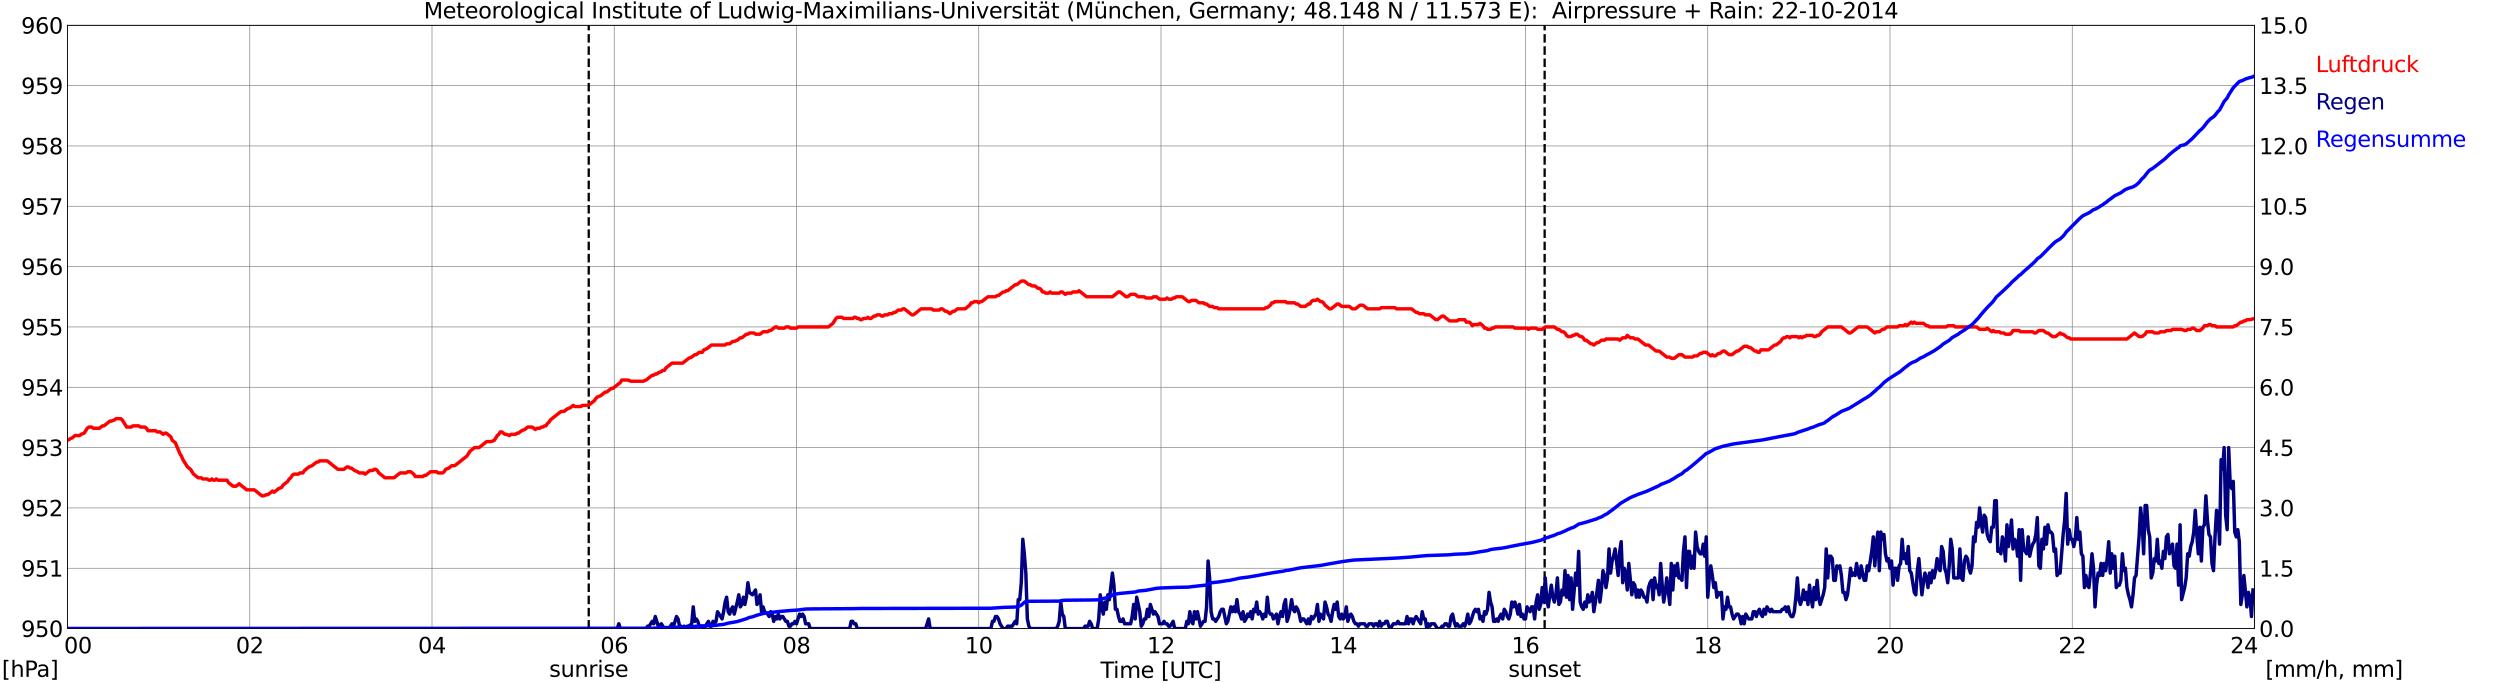 <?xml version="1.0" encoding="utf-8" standalone="no"?>
<!DOCTYPE svg PUBLIC "-//W3C//DTD SVG 1.1//EN"
  "http://www.w3.org/Graphics/SVG/1.1/DTD/svg11.dtd">
<svg xmlns:xlink="http://www.w3.org/1999/xlink" width="1085.4pt" height="296.64pt" viewBox="0 0 1085.4 296.64" xmlns="http://www.w3.org/2000/svg" version="1.1">
 <defs>
  <style type="text/css">*{stroke-linejoin: round; stroke-linecap: butt}</style>
 </defs>
 <g id="figure_1">
  <g id="patch_1">
   <path d="M 0 296.64 
L 1085.4 296.64 
L 1085.4 0 
L 0 0 
z
" style="fill: #ffffff"/>
  </g>
  <g id="axes_1">
   <g id="patch_2">
    <path d="M 29.306 272.909 
L 978.814 272.909 
L 978.814 10.976 
L 29.306 10.976 
z
" style="fill: #ffffff"/>
   </g>
   <g id="patch_3">
    <path d="M 978.814 272.909 
L 978.814 272.909 
L 978.814 10.976 
L 978.814 10.976 
z
" clip-path="url(#p1e7340042b)" style="fill: #d3d3d3; opacity: 0.25; stroke: #d3d3d3; stroke-linejoin: miter"/>
   </g>
   <g id="matplotlib.axis_1">
    <g id="xtick_1">
     <g id="line2d_1">
      <path d="M 29.306 272.909 
L 29.306 10.976 
" clip-path="url(#p1e7340042b)" style="fill: none; stroke: #808080; stroke-width: 0.3; stroke-linecap: square"/>
     </g>
     <g id="line2d_2"/>
     <g id="text_1">
      <!--    00 -->
      <g transform="translate(18.733 283.627) scale(0.095 -0.095)">
       <defs>
        <path id="DejaVuSans-20" transform="scale(0.016)"/>
        <path id="DejaVuSans-30" d="M 2034 4250 
Q 1547 4250 1301 3770 
Q 1056 3291 1056 2328 
Q 1056 1369 1301 889 
Q 1547 409 2034 409 
Q 2525 409 2770 889 
Q 3016 1369 3016 2328 
Q 3016 3291 2770 3770 
Q 2525 4250 2034 4250 
z
M 2034 4750 
Q 2819 4750 3233 4129 
Q 3647 3509 3647 2328 
Q 3647 1150 3233 529 
Q 2819 -91 2034 -91 
Q 1250 -91 836 529 
Q 422 1150 422 2328 
Q 422 3509 836 4129 
Q 1250 4750 2034 4750 
z
" transform="scale(0.016)"/>
       </defs>
       <use xlink:href="#DejaVuSans-20"/>
       <use xlink:href="#DejaVuSans-20" transform="translate(31.787 0)"/>
       <use xlink:href="#DejaVuSans-20" transform="translate(63.574 0)"/>
       <use xlink:href="#DejaVuSans-30" transform="translate(95.361 0)"/>
       <use xlink:href="#DejaVuSans-30" transform="translate(158.984 0)"/>
      </g>
     </g>
    </g>
    <g id="xtick_2">
     <g id="line2d_3">
      <path d="M 108.431 272.909 
L 108.431 10.976 
" clip-path="url(#p1e7340042b)" style="fill: none; stroke: #808080; stroke-width: 0.3; stroke-linecap: square"/>
     </g>
     <g id="line2d_4"/>
     <g id="text_2">
      <!-- 02 -->
      <g transform="translate(102.387 283.627) scale(0.095 -0.095)">
       <defs>
        <path id="DejaVuSans-32" d="M 1228 531 
L 3431 531 
L 3431 0 
L 469 0 
L 469 531 
Q 828 903 1448 1529 
Q 2069 2156 2228 2338 
Q 2531 2678 2651 2914 
Q 2772 3150 2772 3378 
Q 2772 3750 2511 3984 
Q 2250 4219 1831 4219 
Q 1534 4219 1204 4116 
Q 875 4013 500 3803 
L 500 4441 
Q 881 4594 1212 4672 
Q 1544 4750 1819 4750 
Q 2544 4750 2975 4387 
Q 3406 4025 3406 3419 
Q 3406 3131 3298 2873 
Q 3191 2616 2906 2266 
Q 2828 2175 2409 1742 
Q 1991 1309 1228 531 
z
" transform="scale(0.016)"/>
       </defs>
       <use xlink:href="#DejaVuSans-30"/>
       <use xlink:href="#DejaVuSans-32" transform="translate(63.623 0)"/>
      </g>
     </g>
    </g>
    <g id="xtick_3">
     <g id="line2d_5">
      <path d="M 187.557 272.909 
L 187.557 10.976 
" clip-path="url(#p1e7340042b)" style="fill: none; stroke: #808080; stroke-width: 0.3; stroke-linecap: square"/>
     </g>
     <g id="line2d_6"/>
     <g id="text_3">
      <!-- 04 -->
      <g transform="translate(181.513 283.627) scale(0.095 -0.095)">
       <defs>
        <path id="DejaVuSans-34" d="M 2419 4116 
L 825 1625 
L 2419 1625 
L 2419 4116 
z
M 2253 4666 
L 3047 4666 
L 3047 1625 
L 3713 1625 
L 3713 1100 
L 3047 1100 
L 3047 0 
L 2419 0 
L 2419 1100 
L 313 1100 
L 313 1709 
L 2253 4666 
z
" transform="scale(0.016)"/>
       </defs>
       <use xlink:href="#DejaVuSans-30"/>
       <use xlink:href="#DejaVuSans-34" transform="translate(63.623 0)"/>
      </g>
     </g>
    </g>
    <g id="xtick_4">
     <g id="line2d_7">
      <path d="M 266.683 272.909 
L 266.683 10.976 
" clip-path="url(#p1e7340042b)" style="fill: none; stroke: #808080; stroke-width: 0.3; stroke-linecap: square"/>
     </g>
     <g id="line2d_8"/>
     <g id="text_4">
      <!-- 06 -->
      <g transform="translate(260.638 283.627) scale(0.095 -0.095)">
       <defs>
        <path id="DejaVuSans-36" d="M 2113 2584 
Q 1688 2584 1439 2293 
Q 1191 2003 1191 1497 
Q 1191 994 1439 701 
Q 1688 409 2113 409 
Q 2538 409 2786 701 
Q 3034 994 3034 1497 
Q 3034 2003 2786 2293 
Q 2538 2584 2113 2584 
z
M 3366 4563 
L 3366 3988 
Q 3128 4100 2886 4159 
Q 2644 4219 2406 4219 
Q 1781 4219 1451 3797 
Q 1122 3375 1075 2522 
Q 1259 2794 1537 2939 
Q 1816 3084 2150 3084 
Q 2853 3084 3261 2657 
Q 3669 2231 3669 1497 
Q 3669 778 3244 343 
Q 2819 -91 2113 -91 
Q 1303 -91 875 529 
Q 447 1150 447 2328 
Q 447 3434 972 4092 
Q 1497 4750 2381 4750 
Q 2619 4750 2861 4703 
Q 3103 4656 3366 4563 
z
" transform="scale(0.016)"/>
       </defs>
       <use xlink:href="#DejaVuSans-30"/>
       <use xlink:href="#DejaVuSans-36" transform="translate(63.623 0)"/>
      </g>
     </g>
    </g>
    <g id="xtick_5">
     <g id="line2d_9">
      <path d="M 345.808 272.909 
L 345.808 10.976 
" clip-path="url(#p1e7340042b)" style="fill: none; stroke: #808080; stroke-width: 0.3; stroke-linecap: square"/>
     </g>
     <g id="line2d_10"/>
     <g id="text_5">
      <!-- 08 -->
      <g transform="translate(339.764 283.627) scale(0.095 -0.095)">
       <defs>
        <path id="DejaVuSans-38" d="M 2034 2216 
Q 1584 2216 1326 1975 
Q 1069 1734 1069 1313 
Q 1069 891 1326 650 
Q 1584 409 2034 409 
Q 2484 409 2743 651 
Q 3003 894 3003 1313 
Q 3003 1734 2745 1975 
Q 2488 2216 2034 2216 
z
M 1403 2484 
Q 997 2584 770 2862 
Q 544 3141 544 3541 
Q 544 4100 942 4425 
Q 1341 4750 2034 4750 
Q 2731 4750 3128 4425 
Q 3525 4100 3525 3541 
Q 3525 3141 3298 2862 
Q 3072 2584 2669 2484 
Q 3125 2378 3379 2068 
Q 3634 1759 3634 1313 
Q 3634 634 3220 271 
Q 2806 -91 2034 -91 
Q 1263 -91 848 271 
Q 434 634 434 1313 
Q 434 1759 690 2068 
Q 947 2378 1403 2484 
z
M 1172 3481 
Q 1172 3119 1398 2916 
Q 1625 2713 2034 2713 
Q 2441 2713 2670 2916 
Q 2900 3119 2900 3481 
Q 2900 3844 2670 4047 
Q 2441 4250 2034 4250 
Q 1625 4250 1398 4047 
Q 1172 3844 1172 3481 
z
" transform="scale(0.016)"/>
       </defs>
       <use xlink:href="#DejaVuSans-30"/>
       <use xlink:href="#DejaVuSans-38" transform="translate(63.623 0)"/>
      </g>
     </g>
    </g>
    <g id="xtick_6">
     <g id="line2d_11">
      <path d="M 424.934 272.909 
L 424.934 10.976 
" clip-path="url(#p1e7340042b)" style="fill: none; stroke: #808080; stroke-width: 0.3; stroke-linecap: square"/>
     </g>
     <g id="line2d_12"/>
     <g id="text_6">
      <!-- 10 -->
      <g transform="translate(418.89 283.627) scale(0.095 -0.095)">
       <defs>
        <path id="DejaVuSans-31" d="M 794 531 
L 1825 531 
L 1825 4091 
L 703 3866 
L 703 4441 
L 1819 4666 
L 2450 4666 
L 2450 531 
L 3481 531 
L 3481 0 
L 794 0 
L 794 531 
z
" transform="scale(0.016)"/>
       </defs>
       <use xlink:href="#DejaVuSans-31"/>
       <use xlink:href="#DejaVuSans-30" transform="translate(63.623 0)"/>
      </g>
     </g>
    </g>
    <g id="xtick_7">
     <g id="line2d_13">
      <path d="M 504.06 272.909 
L 504.06 10.976 
" clip-path="url(#p1e7340042b)" style="fill: none; stroke: #808080; stroke-width: 0.3; stroke-linecap: square"/>
     </g>
     <g id="line2d_14"/>
     <g id="text_7">
      <!-- 12 -->
      <g transform="translate(498.015 283.627) scale(0.095 -0.095)">
       <use xlink:href="#DejaVuSans-31"/>
       <use xlink:href="#DejaVuSans-32" transform="translate(63.623 0)"/>
      </g>
     </g>
    </g>
    <g id="xtick_8">
     <g id="line2d_15">
      <path d="M 583.185 272.909 
L 583.185 10.976 
" clip-path="url(#p1e7340042b)" style="fill: none; stroke: #808080; stroke-width: 0.3; stroke-linecap: square"/>
     </g>
     <g id="line2d_16"/>
     <g id="text_8">
      <!-- 14 -->
      <g transform="translate(577.141 283.627) scale(0.095 -0.095)">
       <use xlink:href="#DejaVuSans-31"/>
       <use xlink:href="#DejaVuSans-34" transform="translate(63.623 0)"/>
      </g>
     </g>
    </g>
    <g id="xtick_9">
     <g id="line2d_17">
      <path d="M 662.311 272.909 
L 662.311 10.976 
" clip-path="url(#p1e7340042b)" style="fill: none; stroke: #808080; stroke-width: 0.3; stroke-linecap: square"/>
     </g>
     <g id="line2d_18"/>
     <g id="text_9">
      <!-- 16 -->
      <g transform="translate(656.267 283.627) scale(0.095 -0.095)">
       <use xlink:href="#DejaVuSans-31"/>
       <use xlink:href="#DejaVuSans-36" transform="translate(63.623 0)"/>
      </g>
     </g>
    </g>
    <g id="xtick_10">
     <g id="line2d_19">
      <path d="M 741.437 272.909 
L 741.437 10.976 
" clip-path="url(#p1e7340042b)" style="fill: none; stroke: #808080; stroke-width: 0.3; stroke-linecap: square"/>
     </g>
     <g id="line2d_20"/>
     <g id="text_10">
      <!-- 18 -->
      <g transform="translate(735.392 283.627) scale(0.095 -0.095)">
       <use xlink:href="#DejaVuSans-31"/>
       <use xlink:href="#DejaVuSans-38" transform="translate(63.623 0)"/>
      </g>
     </g>
    </g>
    <g id="xtick_11">
     <g id="line2d_21">
      <path d="M 820.562 272.909 
L 820.562 10.976 
" clip-path="url(#p1e7340042b)" style="fill: none; stroke: #808080; stroke-width: 0.3; stroke-linecap: square"/>
     </g>
     <g id="line2d_22"/>
     <g id="text_11">
      <!-- 20 -->
      <g transform="translate(814.518 283.627) scale(0.095 -0.095)">
       <use xlink:href="#DejaVuSans-32"/>
       <use xlink:href="#DejaVuSans-30" transform="translate(63.623 0)"/>
      </g>
     </g>
    </g>
    <g id="xtick_12">
     <g id="line2d_23">
      <path d="M 899.688 272.909 
L 899.688 10.976 
" clip-path="url(#p1e7340042b)" style="fill: none; stroke: #808080; stroke-width: 0.3; stroke-linecap: square"/>
     </g>
     <g id="line2d_24"/>
     <g id="text_12">
      <!-- 22 -->
      <g transform="translate(893.644 283.627) scale(0.095 -0.095)">
       <use xlink:href="#DejaVuSans-32"/>
       <use xlink:href="#DejaVuSans-32" transform="translate(63.623 0)"/>
      </g>
     </g>
    </g>
    <g id="xtick_13">
     <g id="line2d_25">
      <path d="M 978.814 272.909 
L 978.814 10.976 
" clip-path="url(#p1e7340042b)" style="fill: none; stroke: #808080; stroke-width: 0.3; stroke-linecap: square"/>
     </g>
     <g id="line2d_26"/>
     <g id="text_13">
      <!-- 24    -->
      <g transform="translate(968.241 283.627) scale(0.095 -0.095)">
       <use xlink:href="#DejaVuSans-32"/>
       <use xlink:href="#DejaVuSans-34" transform="translate(63.623 0)"/>
       <use xlink:href="#DejaVuSans-20" transform="translate(127.246 0)"/>
       <use xlink:href="#DejaVuSans-20" transform="translate(159.033 0)"/>
       <use xlink:href="#DejaVuSans-20" transform="translate(190.82 0)"/>
      </g>
     </g>
    </g>
    <g id="text_14">
     <!-- Time [UTC] -->
     <g transform="translate(477.806 294.322) scale(0.095 -0.095)">
      <defs>
       <path id="DejaVuSans-54" d="M -19 4666 
L 3928 4666 
L 3928 4134 
L 2272 4134 
L 2272 0 
L 1638 0 
L 1638 4134 
L -19 4134 
L -19 4666 
z
" transform="scale(0.016)"/>
       <path id="DejaVuSans-69" d="M 603 3500 
L 1178 3500 
L 1178 0 
L 603 0 
L 603 3500 
z
M 603 4863 
L 1178 4863 
L 1178 4134 
L 603 4134 
L 603 4863 
z
" transform="scale(0.016)"/>
       <path id="DejaVuSans-6d" d="M 3328 2828 
Q 3544 3216 3844 3400 
Q 4144 3584 4550 3584 
Q 5097 3584 5394 3201 
Q 5691 2819 5691 2113 
L 5691 0 
L 5113 0 
L 5113 2094 
Q 5113 2597 4934 2840 
Q 4756 3084 4391 3084 
Q 3944 3084 3684 2787 
Q 3425 2491 3425 1978 
L 3425 0 
L 2847 0 
L 2847 2094 
Q 2847 2600 2669 2842 
Q 2491 3084 2119 3084 
Q 1678 3084 1418 2786 
Q 1159 2488 1159 1978 
L 1159 0 
L 581 0 
L 581 3500 
L 1159 3500 
L 1159 2956 
Q 1356 3278 1631 3431 
Q 1906 3584 2284 3584 
Q 2666 3584 2933 3390 
Q 3200 3197 3328 2828 
z
" transform="scale(0.016)"/>
       <path id="DejaVuSans-65" d="M 3597 1894 
L 3597 1613 
L 953 1613 
Q 991 1019 1311 708 
Q 1631 397 2203 397 
Q 2534 397 2845 478 
Q 3156 559 3463 722 
L 3463 178 
Q 3153 47 2828 -22 
Q 2503 -91 2169 -91 
Q 1331 -91 842 396 
Q 353 884 353 1716 
Q 353 2575 817 3079 
Q 1281 3584 2069 3584 
Q 2775 3584 3186 3129 
Q 3597 2675 3597 1894 
z
M 3022 2063 
Q 3016 2534 2758 2815 
Q 2500 3097 2075 3097 
Q 1594 3097 1305 2825 
Q 1016 2553 972 2059 
L 3022 2063 
z
" transform="scale(0.016)"/>
       <path id="DejaVuSans-5b" d="M 550 4863 
L 1875 4863 
L 1875 4416 
L 1125 4416 
L 1125 -397 
L 1875 -397 
L 1875 -844 
L 550 -844 
L 550 4863 
z
" transform="scale(0.016)"/>
       <path id="DejaVuSans-55" d="M 556 4666 
L 1191 4666 
L 1191 1831 
Q 1191 1081 1462 751 
Q 1734 422 2344 422 
Q 2950 422 3222 751 
Q 3494 1081 3494 1831 
L 3494 4666 
L 4128 4666 
L 4128 1753 
Q 4128 841 3676 375 
Q 3225 -91 2344 -91 
Q 1459 -91 1007 375 
Q 556 841 556 1753 
L 556 4666 
z
" transform="scale(0.016)"/>
       <path id="DejaVuSans-43" d="M 4122 4306 
L 4122 3641 
Q 3803 3938 3442 4084 
Q 3081 4231 2675 4231 
Q 1875 4231 1450 3742 
Q 1025 3253 1025 2328 
Q 1025 1406 1450 917 
Q 1875 428 2675 428 
Q 3081 428 3442 575 
Q 3803 722 4122 1019 
L 4122 359 
Q 3791 134 3420 21 
Q 3050 -91 2638 -91 
Q 1578 -91 968 557 
Q 359 1206 359 2328 
Q 359 3453 968 4101 
Q 1578 4750 2638 4750 
Q 3056 4750 3426 4639 
Q 3797 4528 4122 4306 
z
" transform="scale(0.016)"/>
       <path id="DejaVuSans-5d" d="M 1947 4863 
L 1947 -844 
L 622 -844 
L 622 -397 
L 1369 -397 
L 1369 4416 
L 622 4416 
L 622 4863 
L 1947 4863 
z
" transform="scale(0.016)"/>
      </defs>
      <use xlink:href="#DejaVuSans-54"/>
      <use xlink:href="#DejaVuSans-69" transform="translate(57.959 0)"/>
      <use xlink:href="#DejaVuSans-6d" transform="translate(85.742 0)"/>
      <use xlink:href="#DejaVuSans-65" transform="translate(183.154 0)"/>
      <use xlink:href="#DejaVuSans-20" transform="translate(244.678 0)"/>
      <use xlink:href="#DejaVuSans-5b" transform="translate(276.465 0)"/>
      <use xlink:href="#DejaVuSans-55" transform="translate(315.479 0)"/>
      <use xlink:href="#DejaVuSans-54" transform="translate(388.672 0)"/>
      <use xlink:href="#DejaVuSans-43" transform="translate(443.881 0)"/>
      <use xlink:href="#DejaVuSans-5d" transform="translate(513.705 0)"/>
     </g>
    </g>
   </g>
   <g id="matplotlib.axis_2">
    <g id="ytick_1">
     <g id="line2d_27">
      <path d="M 29.306 272.909 
L 978.814 272.909 
" clip-path="url(#p1e7340042b)" style="fill: none; stroke: #808080; stroke-width: 0.3; stroke-linecap: square"/>
     </g>
     <g id="line2d_28"/>
     <g id="text_15">
      <!-- 950 -->
      <g transform="translate(9.173 276.518) scale(0.095 -0.095)">
       <defs>
        <path id="DejaVuSans-39" d="M 703 97 
L 703 672 
Q 941 559 1184 500 
Q 1428 441 1663 441 
Q 2288 441 2617 861 
Q 2947 1281 2994 2138 
Q 2813 1869 2534 1725 
Q 2256 1581 1919 1581 
Q 1219 1581 811 2004 
Q 403 2428 403 3163 
Q 403 3881 828 4315 
Q 1253 4750 1959 4750 
Q 2769 4750 3195 4129 
Q 3622 3509 3622 2328 
Q 3622 1225 3098 567 
Q 2575 -91 1691 -91 
Q 1453 -91 1209 -44 
Q 966 3 703 97 
z
M 1959 2075 
Q 2384 2075 2632 2365 
Q 2881 2656 2881 3163 
Q 2881 3666 2632 3958 
Q 2384 4250 1959 4250 
Q 1534 4250 1286 3958 
Q 1038 3666 1038 3163 
Q 1038 2656 1286 2365 
Q 1534 2075 1959 2075 
z
" transform="scale(0.016)"/>
        <path id="DejaVuSans-35" d="M 691 4666 
L 3169 4666 
L 3169 4134 
L 1269 4134 
L 1269 2991 
Q 1406 3038 1543 3061 
Q 1681 3084 1819 3084 
Q 2600 3084 3056 2656 
Q 3513 2228 3513 1497 
Q 3513 744 3044 326 
Q 2575 -91 1722 -91 
Q 1428 -91 1123 -41 
Q 819 9 494 109 
L 494 744 
Q 775 591 1075 516 
Q 1375 441 1709 441 
Q 2250 441 2565 725 
Q 2881 1009 2881 1497 
Q 2881 1984 2565 2268 
Q 2250 2553 1709 2553 
Q 1456 2553 1204 2497 
Q 953 2441 691 2322 
L 691 4666 
z
" transform="scale(0.016)"/>
       </defs>
       <use xlink:href="#DejaVuSans-39"/>
       <use xlink:href="#DejaVuSans-35" transform="translate(63.623 0)"/>
       <use xlink:href="#DejaVuSans-30" transform="translate(127.246 0)"/>
      </g>
     </g>
    </g>
    <g id="ytick_2">
     <g id="line2d_29">
      <path d="M 29.306 246.715 
L 978.814 246.715 
" clip-path="url(#p1e7340042b)" style="fill: none; stroke: #808080; stroke-width: 0.3; stroke-linecap: square"/>
     </g>
     <g id="line2d_30"/>
     <g id="text_16">
      <!-- 951 -->
      <g transform="translate(9.173 250.325) scale(0.095 -0.095)">
       <use xlink:href="#DejaVuSans-39"/>
       <use xlink:href="#DejaVuSans-35" transform="translate(63.623 0)"/>
       <use xlink:href="#DejaVuSans-31" transform="translate(127.246 0)"/>
      </g>
     </g>
    </g>
    <g id="ytick_3">
     <g id="line2d_31">
      <path d="M 29.306 220.522 
L 978.814 220.522 
" clip-path="url(#p1e7340042b)" style="fill: none; stroke: #808080; stroke-width: 0.3; stroke-linecap: square"/>
     </g>
     <g id="line2d_32"/>
     <g id="text_17">
      <!-- 952 -->
      <g transform="translate(9.173 224.131) scale(0.095 -0.095)">
       <use xlink:href="#DejaVuSans-39"/>
       <use xlink:href="#DejaVuSans-35" transform="translate(63.623 0)"/>
       <use xlink:href="#DejaVuSans-32" transform="translate(127.246 0)"/>
      </g>
     </g>
    </g>
    <g id="ytick_4">
     <g id="line2d_33">
      <path d="M 29.306 194.329 
L 978.814 194.329 
" clip-path="url(#p1e7340042b)" style="fill: none; stroke: #808080; stroke-width: 0.3; stroke-linecap: square"/>
     </g>
     <g id="line2d_34"/>
     <g id="text_18">
      <!-- 953 -->
      <g transform="translate(9.173 197.938) scale(0.095 -0.095)">
       <defs>
        <path id="DejaVuSans-33" d="M 2597 2516 
Q 3050 2419 3304 2112 
Q 3559 1806 3559 1356 
Q 3559 666 3084 287 
Q 2609 -91 1734 -91 
Q 1441 -91 1130 -33 
Q 819 25 488 141 
L 488 750 
Q 750 597 1062 519 
Q 1375 441 1716 441 
Q 2309 441 2620 675 
Q 2931 909 2931 1356 
Q 2931 1769 2642 2001 
Q 2353 2234 1838 2234 
L 1294 2234 
L 1294 2753 
L 1863 2753 
Q 2328 2753 2575 2939 
Q 2822 3125 2822 3475 
Q 2822 3834 2567 4026 
Q 2313 4219 1838 4219 
Q 1578 4219 1281 4162 
Q 984 4106 628 3988 
L 628 4550 
Q 988 4650 1302 4700 
Q 1616 4750 1894 4750 
Q 2613 4750 3031 4423 
Q 3450 4097 3450 3541 
Q 3450 3153 3228 2886 
Q 3006 2619 2597 2516 
z
" transform="scale(0.016)"/>
       </defs>
       <use xlink:href="#DejaVuSans-39"/>
       <use xlink:href="#DejaVuSans-35" transform="translate(63.623 0)"/>
       <use xlink:href="#DejaVuSans-33" transform="translate(127.246 0)"/>
      </g>
     </g>
    </g>
    <g id="ytick_5">
     <g id="line2d_35">
      <path d="M 29.306 168.136 
L 978.814 168.136 
" clip-path="url(#p1e7340042b)" style="fill: none; stroke: #808080; stroke-width: 0.3; stroke-linecap: square"/>
     </g>
     <g id="line2d_36"/>
     <g id="text_19">
      <!-- 954 -->
      <g transform="translate(9.173 171.745) scale(0.095 -0.095)">
       <use xlink:href="#DejaVuSans-39"/>
       <use xlink:href="#DejaVuSans-35" transform="translate(63.623 0)"/>
       <use xlink:href="#DejaVuSans-34" transform="translate(127.246 0)"/>
      </g>
     </g>
    </g>
    <g id="ytick_6">
     <g id="line2d_37">
      <path d="M 29.306 141.942 
L 978.814 141.942 
" clip-path="url(#p1e7340042b)" style="fill: none; stroke: #808080; stroke-width: 0.3; stroke-linecap: square"/>
     </g>
     <g id="line2d_38"/>
     <g id="text_20">
      <!-- 955 -->
      <g transform="translate(9.173 145.551) scale(0.095 -0.095)">
       <use xlink:href="#DejaVuSans-39"/>
       <use xlink:href="#DejaVuSans-35" transform="translate(63.623 0)"/>
       <use xlink:href="#DejaVuSans-35" transform="translate(127.246 0)"/>
      </g>
     </g>
    </g>
    <g id="ytick_7">
     <g id="line2d_39">
      <path d="M 29.306 115.749 
L 978.814 115.749 
" clip-path="url(#p1e7340042b)" style="fill: none; stroke: #808080; stroke-width: 0.3; stroke-linecap: square"/>
     </g>
     <g id="line2d_40"/>
     <g id="text_21">
      <!-- 956 -->
      <g transform="translate(9.173 119.358) scale(0.095 -0.095)">
       <use xlink:href="#DejaVuSans-39"/>
       <use xlink:href="#DejaVuSans-35" transform="translate(63.623 0)"/>
       <use xlink:href="#DejaVuSans-36" transform="translate(127.246 0)"/>
      </g>
     </g>
    </g>
    <g id="ytick_8">
     <g id="line2d_41">
      <path d="M 29.306 89.556 
L 978.814 89.556 
" clip-path="url(#p1e7340042b)" style="fill: none; stroke: #808080; stroke-width: 0.3; stroke-linecap: square"/>
     </g>
     <g id="line2d_42"/>
     <g id="text_22">
      <!-- 957 -->
      <g transform="translate(9.173 93.165) scale(0.095 -0.095)">
       <defs>
        <path id="DejaVuSans-37" d="M 525 4666 
L 3525 4666 
L 3525 4397 
L 1831 0 
L 1172 0 
L 2766 4134 
L 525 4134 
L 525 4666 
z
" transform="scale(0.016)"/>
       </defs>
       <use xlink:href="#DejaVuSans-39"/>
       <use xlink:href="#DejaVuSans-35" transform="translate(63.623 0)"/>
       <use xlink:href="#DejaVuSans-37" transform="translate(127.246 0)"/>
      </g>
     </g>
    </g>
    <g id="ytick_9">
     <g id="line2d_43">
      <path d="M 29.306 63.362 
L 978.814 63.362 
" clip-path="url(#p1e7340042b)" style="fill: none; stroke: #808080; stroke-width: 0.3; stroke-linecap: square"/>
     </g>
     <g id="line2d_44"/>
     <g id="text_23">
      <!-- 958 -->
      <g transform="translate(9.173 66.972) scale(0.095 -0.095)">
       <use xlink:href="#DejaVuSans-39"/>
       <use xlink:href="#DejaVuSans-35" transform="translate(63.623 0)"/>
       <use xlink:href="#DejaVuSans-38" transform="translate(127.246 0)"/>
      </g>
     </g>
    </g>
    <g id="ytick_10">
     <g id="line2d_45">
      <path d="M 29.306 37.169 
L 978.814 37.169 
" clip-path="url(#p1e7340042b)" style="fill: none; stroke: #808080; stroke-width: 0.3; stroke-linecap: square"/>
     </g>
     <g id="line2d_46"/>
     <g id="text_24">
      <!-- 959 -->
      <g transform="translate(9.173 40.778) scale(0.095 -0.095)">
       <use xlink:href="#DejaVuSans-39"/>
       <use xlink:href="#DejaVuSans-35" transform="translate(63.623 0)"/>
       <use xlink:href="#DejaVuSans-39" transform="translate(127.246 0)"/>
      </g>
     </g>
    </g>
    <g id="ytick_11">
     <g id="line2d_47">
      <path d="M 29.306 10.976 
L 978.814 10.976 
" clip-path="url(#p1e7340042b)" style="fill: none; stroke: #808080; stroke-width: 0.3; stroke-linecap: square"/>
     </g>
     <g id="line2d_48"/>
     <g id="text_25">
      <!-- 960 -->
      <g transform="translate(9.173 14.585) scale(0.095 -0.095)">
       <use xlink:href="#DejaVuSans-39"/>
       <use xlink:href="#DejaVuSans-36" transform="translate(63.623 0)"/>
       <use xlink:href="#DejaVuSans-30" transform="translate(127.246 0)"/>
      </g>
     </g>
    </g>
   </g>
   <g id="line2d_49">
    <path d="M 255.605 272.909 
L 255.605 10.976 
" clip-path="url(#p1e7340042b)" style="fill: none; stroke-dasharray: 3.7,1.6; stroke-dashoffset: 0; stroke: #000000"/>
   </g>
   <g id="line2d_50">
    <path d="M 670.619 272.909 
L 670.619 10.976 
" clip-path="url(#p1e7340042b)" style="fill: none; stroke-dasharray: 3.7,1.6; stroke-dashoffset: 0; stroke: #000000"/>
   </g>
   <g id="line2d_51">
    <path d="M 29.965 190.836 
L 30.625 190.4 
L 31.284 190.138 
L 32.603 189.09 
L 34.581 189.09 
L 35.24 188.566 
L 36.559 188.042 
L 37.878 185.947 
L 38.537 185.423 
L 39.856 185.423 
L 40.515 185.947 
L 43.153 185.947 
L 44.472 184.899 
L 45.131 184.899 
L 47.768 182.804 
L 48.428 182.804 
L 49.747 182.28 
L 50.406 181.756 
L 52.384 181.756 
L 53.043 182.28 
L 55.022 185.423 
L 57 185.423 
L 57.659 184.899 
L 60.297 184.899 
L 60.956 185.423 
L 62.934 185.423 
L 63.594 185.947 
L 64.253 186.995 
L 67.55 186.995 
L 68.209 187.519 
L 69.528 187.519 
L 70.847 188.566 
L 71.506 188.042 
L 72.166 188.042 
L 74.144 189.614 
L 74.803 191.186 
L 76.122 192.233 
L 78.1 196.948 
L 78.759 197.996 
L 79.419 199.568 
L 81.397 202.711 
L 82.716 203.758 
L 84.034 205.854 
L 86.013 207.426 
L 87.331 207.426 
L 87.991 207.949 
L 89.969 207.949 
L 90.628 208.473 
L 91.288 208.473 
L 91.947 207.949 
L 92.606 208.473 
L 93.266 208.473 
L 93.925 207.949 
L 94.584 208.473 
L 98.541 208.473 
L 99.2 209.521 
L 101.178 211.093 
L 102.497 211.093 
L 103.816 210.045 
L 107.113 212.664 
L 110.41 212.664 
L 113.707 215.284 
L 114.366 215.284 
L 115.685 214.76 
L 116.344 214.76 
L 118.322 213.188 
L 118.982 213.712 
L 120.96 212.14 
L 122.278 211.616 
L 122.938 210.569 
L 124.916 208.997 
L 125.575 207.949 
L 126.235 207.426 
L 126.894 206.378 
L 127.553 205.854 
L 129.532 205.854 
L 130.191 205.33 
L 131.51 205.33 
L 132.169 204.282 
L 134.147 202.711 
L 135.466 202.187 
L 137.444 200.615 
L 138.104 200.615 
L 138.763 200.091 
L 142.06 200.091 
L 146.676 203.758 
L 149.313 203.758 
L 150.632 202.711 
L 151.291 202.711 
L 151.951 203.235 
L 152.61 203.235 
L 153.929 204.282 
L 155.247 204.806 
L 155.907 205.33 
L 157.885 205.33 
L 158.544 205.854 
L 160.523 204.282 
L 161.841 204.282 
L 162.501 203.758 
L 163.16 203.758 
L 163.819 204.282 
L 164.479 205.33 
L 167.116 207.426 
L 171.073 207.426 
L 173.71 205.33 
L 176.348 205.33 
L 177.007 204.806 
L 178.326 204.806 
L 179.645 205.854 
L 180.304 206.902 
L 183.601 206.902 
L 184.26 206.378 
L 184.92 206.378 
L 186.898 204.806 
L 189.535 204.806 
L 190.195 205.33 
L 192.173 205.33 
L 192.832 204.806 
L 193.492 203.758 
L 194.81 203.235 
L 196.129 202.187 
L 197.448 202.187 
L 202.723 197.996 
L 204.042 195.9 
L 206.02 194.329 
L 207.998 194.329 
L 211.295 191.71 
L 213.273 191.71 
L 214.592 191.186 
L 215.91 189.09 
L 216.57 188.566 
L 217.229 187.519 
L 217.889 187.519 
L 219.207 188.566 
L 219.867 188.566 
L 221.186 189.09 
L 221.845 188.566 
L 223.823 188.566 
L 224.482 188.042 
L 225.142 188.042 
L 226.461 186.995 
L 227.779 186.471 
L 229.098 185.423 
L 231.076 185.423 
L 232.395 186.471 
L 233.054 185.947 
L 234.373 185.947 
L 235.033 185.423 
L 235.692 185.423 
L 236.351 184.899 
L 237.011 184.899 
L 237.67 183.852 
L 238.329 183.328 
L 238.989 182.28 
L 243.604 178.613 
L 244.923 178.613 
L 246.242 177.565 
L 247.561 177.041 
L 248.88 175.994 
L 249.539 176.517 
L 252.176 176.517 
L 252.836 175.994 
L 255.473 175.994 
L 258.111 173.898 
L 258.77 172.85 
L 259.43 172.326 
L 260.748 171.803 
L 262.726 170.231 
L 263.386 170.231 
L 265.364 168.659 
L 266.023 168.659 
L 269.32 166.04 
L 269.98 164.992 
L 272.617 164.992 
L 273.936 165.516 
L 279.211 165.516 
L 280.53 164.992 
L 283.167 162.897 
L 283.827 162.897 
L 284.486 162.373 
L 285.145 162.373 
L 285.805 161.849 
L 287.124 161.325 
L 287.783 160.801 
L 288.442 160.801 
L 289.102 159.754 
L 291.739 157.658 
L 296.355 157.658 
L 298.992 155.563 
L 300.311 155.039 
L 301.63 153.991 
L 302.289 153.991 
L 303.608 152.943 
L 304.927 152.943 
L 305.586 151.896 
L 306.905 151.372 
L 308.883 149.8 
L 314.818 149.8 
L 315.477 149.276 
L 316.796 149.276 
L 318.114 148.229 
L 318.774 148.229 
L 320.093 147.705 
L 321.411 146.657 
L 322.071 146.657 
L 324.049 145.085 
L 324.708 145.085 
L 325.368 144.562 
L 327.346 144.562 
L 328.005 145.085 
L 329.983 145.085 
L 331.302 144.038 
L 333.28 144.038 
L 333.94 143.514 
L 334.599 143.514 
L 336.577 141.942 
L 337.236 141.942 
L 337.896 142.466 
L 340.533 142.466 
L 341.193 141.942 
L 342.512 141.942 
L 343.171 142.466 
L 345.808 142.466 
L 346.468 141.942 
L 359.655 141.942 
L 361.634 140.371 
L 362.952 138.275 
L 363.612 137.751 
L 365.59 137.751 
L 366.249 138.275 
L 370.206 138.275 
L 370.865 137.751 
L 371.524 137.751 
L 372.184 138.275 
L 372.843 138.275 
L 373.502 138.799 
L 374.162 138.799 
L 374.821 138.275 
L 376.14 138.275 
L 376.799 137.751 
L 377.459 138.275 
L 378.118 138.275 
L 379.437 137.227 
L 380.096 137.227 
L 380.756 136.704 
L 382.074 136.704 
L 382.734 137.227 
L 383.393 137.227 
L 384.053 136.704 
L 385.371 136.704 
L 386.031 136.18 
L 387.349 136.18 
L 388.009 135.656 
L 388.668 135.656 
L 389.987 134.608 
L 391.306 134.608 
L 391.965 134.084 
L 392.624 134.084 
L 395.921 136.704 
L 396.581 136.704 
L 399.878 134.084 
L 404.493 134.084 
L 405.153 134.608 
L 407.79 134.608 
L 408.45 134.084 
L 409.109 134.084 
L 410.428 135.132 
L 411.087 135.132 
L 412.406 136.18 
L 413.725 135.132 
L 414.384 135.132 
L 415.703 134.084 
L 419 134.084 
L 420.978 132.513 
L 421.637 131.465 
L 422.297 131.465 
L 422.956 130.941 
L 424.275 130.941 
L 424.934 131.465 
L 425.593 130.941 
L 426.253 130.941 
L 428.89 128.846 
L 432.187 128.846 
L 432.847 128.322 
L 433.506 128.322 
L 435.484 126.75 
L 436.144 126.75 
L 436.803 126.226 
L 437.462 126.226 
L 440.759 123.607 
L 441.419 123.607 
L 443.397 122.035 
L 444.716 122.035 
L 446.694 123.607 
L 447.353 123.607 
L 448.012 124.131 
L 449.331 124.131 
L 450.65 125.179 
L 451.309 125.179 
L 451.969 125.702 
L 452.628 126.75 
L 453.287 126.75 
L 453.947 127.274 
L 455.266 127.274 
L 455.925 126.75 
L 456.584 127.274 
L 459.881 127.274 
L 460.541 126.75 
L 461.2 126.75 
L 462.519 127.798 
L 463.178 127.274 
L 465.156 127.274 
L 465.816 126.75 
L 467.794 126.75 
L 468.453 126.226 
L 471.75 128.846 
L 482.96 128.846 
L 485.597 126.75 
L 486.256 126.75 
L 488.894 128.846 
L 489.553 128.846 
L 490.872 127.798 
L 492.85 127.798 
L 494.169 128.846 
L 496.807 128.846 
L 497.466 129.369 
L 500.103 129.369 
L 500.763 128.846 
L 502.082 128.846 
L 503.4 129.893 
L 506.038 129.893 
L 506.697 129.369 
L 507.357 129.893 
L 508.675 129.893 
L 509.335 129.369 
L 509.994 129.369 
L 510.654 128.846 
L 513.291 128.846 
L 515.929 130.941 
L 516.588 130.941 
L 517.247 130.417 
L 519.226 130.417 
L 520.544 131.465 
L 522.522 131.465 
L 523.182 131.989 
L 523.841 131.989 
L 525.16 133.037 
L 526.479 133.037 
L 527.138 133.56 
L 528.457 133.56 
L 529.116 134.084 
L 548.898 134.084 
L 549.557 133.56 
L 550.216 133.56 
L 551.535 132.513 
L 552.195 131.465 
L 552.854 131.465 
L 553.513 130.941 
L 558.129 130.941 
L 558.788 131.465 
L 562.085 131.465 
L 562.745 131.989 
L 563.404 131.989 
L 564.723 133.037 
L 566.701 133.037 
L 568.02 131.989 
L 568.679 131.989 
L 569.338 130.941 
L 569.998 130.417 
L 571.317 130.417 
L 571.976 129.893 
L 573.295 130.941 
L 573.954 130.941 
L 574.613 131.465 
L 575.273 132.513 
L 577.251 134.084 
L 577.91 134.084 
L 580.548 131.989 
L 581.207 131.989 
L 582.526 133.037 
L 585.823 133.037 
L 587.142 134.084 
L 588.46 134.084 
L 590.439 132.513 
L 591.757 132.513 
L 593.736 134.084 
L 599.011 134.084 
L 599.67 133.56 
L 605.604 133.56 
L 606.264 134.084 
L 612.858 134.084 
L 614.836 135.656 
L 615.495 135.656 
L 616.154 136.18 
L 618.133 136.18 
L 618.792 136.704 
L 620.77 136.704 
L 623.408 138.799 
L 624.067 138.799 
L 626.045 137.227 
L 626.705 137.227 
L 629.342 139.323 
L 632.639 139.323 
L 633.298 138.799 
L 635.936 138.799 
L 636.595 139.847 
L 637.914 139.847 
L 638.573 140.371 
L 639.233 141.418 
L 639.892 140.895 
L 641.87 140.895 
L 642.53 140.371 
L 643.848 141.418 
L 644.508 142.466 
L 645.167 142.466 
L 645.827 142.99 
L 647.145 142.99 
L 647.805 142.466 
L 648.464 142.466 
L 649.123 141.942 
L 657.036 141.942 
L 657.695 142.466 
L 662.97 142.466 
L 663.63 142.99 
L 664.289 142.466 
L 666.927 142.466 
L 667.586 142.99 
L 669.564 142.99 
L 670.883 141.942 
L 674.839 141.942 
L 676.158 142.99 
L 676.817 142.99 
L 678.136 144.038 
L 678.796 144.038 
L 679.455 144.562 
L 680.114 145.609 
L 680.774 146.133 
L 682.092 146.133 
L 682.752 145.609 
L 683.411 145.609 
L 684.071 145.085 
L 684.73 145.085 
L 686.049 146.133 
L 686.708 146.133 
L 687.368 146.657 
L 688.027 147.705 
L 688.686 147.705 
L 690.664 149.276 
L 691.324 149.276 
L 691.983 149.8 
L 693.302 148.753 
L 693.961 148.753 
L 695.28 147.705 
L 696.599 147.705 
L 697.258 147.181 
L 702.533 147.181 
L 703.193 147.705 
L 704.511 146.657 
L 705.83 146.657 
L 706.49 145.609 
L 707.808 146.657 
L 709.127 146.657 
L 709.786 147.181 
L 711.105 147.181 
L 714.402 149.8 
L 715.721 149.8 
L 719.018 152.42 
L 720.337 152.42 
L 723.633 155.039 
L 724.952 155.039 
L 725.612 155.563 
L 726.93 155.563 
L 728.909 153.991 
L 730.227 153.991 
L 731.546 155.039 
L 734.843 155.039 
L 735.502 154.515 
L 736.821 154.515 
L 738.14 153.467 
L 738.799 153.467 
L 739.459 152.943 
L 740.777 152.943 
L 742.756 154.515 
L 743.415 153.991 
L 744.074 154.515 
L 744.734 154.515 
L 746.052 153.467 
L 746.712 153.467 
L 748.031 152.42 
L 748.69 152.42 
L 750.668 153.991 
L 751.987 153.991 
L 753.965 152.42 
L 754.624 152.42 
L 757.262 150.324 
L 758.581 150.324 
L 759.24 150.848 
L 759.899 150.848 
L 761.878 152.42 
L 762.537 152.42 
L 763.196 152.943 
L 763.856 152.943 
L 764.515 151.896 
L 767.812 151.896 
L 770.449 149.8 
L 771.109 149.8 
L 773.087 148.229 
L 773.746 147.181 
L 774.406 146.657 
L 775.065 146.657 
L 775.725 146.133 
L 776.384 146.133 
L 777.043 146.657 
L 777.703 146.133 
L 780.34 146.133 
L 781 146.657 
L 781.659 146.133 
L 782.318 146.657 
L 782.978 146.133 
L 783.637 146.133 
L 784.296 145.609 
L 786.934 145.609 
L 787.593 146.133 
L 788.253 146.133 
L 788.912 145.609 
L 789.572 145.609 
L 790.231 145.085 
L 790.89 144.038 
L 793.528 141.942 
L 799.462 141.942 
L 802.759 144.562 
L 803.419 144.562 
L 806.715 141.942 
L 810.672 141.942 
L 813.969 144.562 
L 814.628 144.038 
L 815.947 144.038 
L 817.265 142.99 
L 817.925 142.99 
L 819.244 141.942 
L 823.859 141.942 
L 824.519 141.418 
L 826.497 141.418 
L 827.156 140.895 
L 827.816 141.418 
L 829.794 139.847 
L 830.453 140.371 
L 831.112 139.847 
L 831.772 140.371 
L 835.069 140.371 
L 836.388 141.418 
L 837.047 141.418 
L 837.706 141.942 
L 844.959 141.942 
L 845.619 141.418 
L 848.256 141.418 
L 848.916 141.942 
L 858.147 141.942 
L 859.466 142.99 
L 862.103 142.99 
L 862.763 142.466 
L 864.741 144.038 
L 865.4 143.514 
L 866.06 144.038 
L 868.038 144.038 
L 868.697 144.562 
L 870.016 144.562 
L 870.675 145.085 
L 872.653 145.085 
L 873.313 144.562 
L 873.972 143.514 
L 876.61 143.514 
L 877.269 144.038 
L 882.544 144.038 
L 883.204 144.562 
L 883.863 144.562 
L 885.182 143.514 
L 887.16 143.514 
L 888.479 144.562 
L 889.138 144.562 
L 891.116 146.133 
L 892.435 146.133 
L 894.413 144.562 
L 895.072 145.085 
L 895.732 145.085 
L 897.71 146.657 
L 898.369 146.657 
L 899.029 147.181 
L 923.426 147.181 
L 926.723 144.562 
L 928.701 146.133 
L 930.02 146.133 
L 931.338 145.085 
L 931.998 144.038 
L 934.635 144.038 
L 935.295 144.562 
L 937.273 144.562 
L 937.932 144.038 
L 939.91 144.038 
L 940.57 143.514 
L 942.548 143.514 
L 943.207 142.99 
L 947.163 142.99 
L 948.482 143.514 
L 949.142 143.514 
L 949.801 142.99 
L 951.12 142.99 
L 951.779 142.466 
L 952.438 142.466 
L 953.757 143.514 
L 955.076 143.514 
L 956.395 142.466 
L 957.054 141.418 
L 958.373 141.418 
L 959.032 140.895 
L 959.692 140.895 
L 960.351 141.418 
L 961.67 141.418 
L 962.329 141.942 
L 969.582 141.942 
L 970.242 141.418 
L 970.901 141.418 
L 972.879 139.847 
L 973.539 139.847 
L 974.198 139.323 
L 974.857 139.323 
L 975.517 138.799 
L 976.836 138.799 
L 978.154 138.45 
L 978.154 138.45 
" clip-path="url(#p1e7340042b)" style="fill: none; stroke: #ff0000; stroke-width: 1.5; stroke-linecap: square"/>
   </g>
   <g id="patch_4">
    <path d="M 29.306 272.909 
L 29.306 10.976 
" style="fill: none; stroke: #000000; stroke-width: 0.3; stroke-linejoin: miter; stroke-linecap: square"/>
   </g>
   <g id="patch_5">
    <path d="M 978.814 272.909 
L 978.814 10.976 
" style="fill: none; stroke: #000000; stroke-width: 0.3; stroke-linejoin: miter; stroke-linecap: square"/>
   </g>
   <g id="patch_6">
    <path d="M 29.306 272.909 
L 978.814 272.909 
" style="fill: none; stroke: #000000; stroke-width: 0.3; stroke-linejoin: miter; stroke-linecap: square"/>
   </g>
   <g id="patch_7">
    <path d="M 29.306 10.976 
L 978.814 10.976 
" style="fill: none; stroke: #000000; stroke-width: 0.3; stroke-linejoin: miter; stroke-linecap: square"/>
   </g>
   <g id="text_26">
    <!-- sunrise -->
    <g transform="translate(238.441 293.863) scale(0.095 -0.095)">
     <defs>
      <path id="DejaVuSans-73" d="M 2834 3397 
L 2834 2853 
Q 2591 2978 2328 3040 
Q 2066 3103 1784 3103 
Q 1356 3103 1142 2972 
Q 928 2841 928 2578 
Q 928 2378 1081 2264 
Q 1234 2150 1697 2047 
L 1894 2003 
Q 2506 1872 2764 1633 
Q 3022 1394 3022 966 
Q 3022 478 2636 193 
Q 2250 -91 1575 -91 
Q 1294 -91 989 -36 
Q 684 19 347 128 
L 347 722 
Q 666 556 975 473 
Q 1284 391 1588 391 
Q 1994 391 2212 530 
Q 2431 669 2431 922 
Q 2431 1156 2273 1281 
Q 2116 1406 1581 1522 
L 1381 1569 
Q 847 1681 609 1914 
Q 372 2147 372 2553 
Q 372 3047 722 3315 
Q 1072 3584 1716 3584 
Q 2034 3584 2315 3537 
Q 2597 3491 2834 3397 
z
" transform="scale(0.016)"/>
      <path id="DejaVuSans-75" d="M 544 1381 
L 544 3500 
L 1119 3500 
L 1119 1403 
Q 1119 906 1312 657 
Q 1506 409 1894 409 
Q 2359 409 2629 706 
Q 2900 1003 2900 1516 
L 2900 3500 
L 3475 3500 
L 3475 0 
L 2900 0 
L 2900 538 
Q 2691 219 2414 64 
Q 2138 -91 1772 -91 
Q 1169 -91 856 284 
Q 544 659 544 1381 
z
M 1991 3584 
L 1991 3584 
z
" transform="scale(0.016)"/>
      <path id="DejaVuSans-6e" d="M 3513 2113 
L 3513 0 
L 2938 0 
L 2938 2094 
Q 2938 2591 2744 2837 
Q 2550 3084 2163 3084 
Q 1697 3084 1428 2787 
Q 1159 2491 1159 1978 
L 1159 0 
L 581 0 
L 581 3500 
L 1159 3500 
L 1159 2956 
Q 1366 3272 1645 3428 
Q 1925 3584 2291 3584 
Q 2894 3584 3203 3211 
Q 3513 2838 3513 2113 
z
" transform="scale(0.016)"/>
      <path id="DejaVuSans-72" d="M 2631 2963 
Q 2534 3019 2420 3045 
Q 2306 3072 2169 3072 
Q 1681 3072 1420 2755 
Q 1159 2438 1159 1844 
L 1159 0 
L 581 0 
L 581 3500 
L 1159 3500 
L 1159 2956 
Q 1341 3275 1631 3429 
Q 1922 3584 2338 3584 
Q 2397 3584 2469 3576 
Q 2541 3569 2628 3553 
L 2631 2963 
z
" transform="scale(0.016)"/>
     </defs>
     <use xlink:href="#DejaVuSans-73"/>
     <use xlink:href="#DejaVuSans-75" transform="translate(52.1 0)"/>
     <use xlink:href="#DejaVuSans-6e" transform="translate(115.479 0)"/>
     <use xlink:href="#DejaVuSans-72" transform="translate(178.857 0)"/>
     <use xlink:href="#DejaVuSans-69" transform="translate(219.971 0)"/>
     <use xlink:href="#DejaVuSans-73" transform="translate(247.754 0)"/>
     <use xlink:href="#DejaVuSans-65" transform="translate(299.854 0)"/>
    </g>
   </g>
   <g id="text_27">
    <!-- sunset -->
    <g transform="translate(654.865 293.863) scale(0.095 -0.095)">
     <defs>
      <path id="DejaVuSans-74" d="M 1172 4494 
L 1172 3500 
L 2356 3500 
L 2356 3053 
L 1172 3053 
L 1172 1153 
Q 1172 725 1289 603 
Q 1406 481 1766 481 
L 2356 481 
L 2356 0 
L 1766 0 
Q 1100 0 847 248 
Q 594 497 594 1153 
L 594 3053 
L 172 3053 
L 172 3500 
L 594 3500 
L 594 4494 
L 1172 4494 
z
" transform="scale(0.016)"/>
     </defs>
     <use xlink:href="#DejaVuSans-73"/>
     <use xlink:href="#DejaVuSans-75" transform="translate(52.1 0)"/>
     <use xlink:href="#DejaVuSans-6e" transform="translate(115.479 0)"/>
     <use xlink:href="#DejaVuSans-73" transform="translate(178.857 0)"/>
     <use xlink:href="#DejaVuSans-65" transform="translate(230.957 0)"/>
     <use xlink:href="#DejaVuSans-74" transform="translate(292.48 0)"/>
    </g>
   </g>
   <g id="text_28">
    <!-- [hPa] -->
    <g transform="translate(0.821 293.863) scale(0.095 -0.095)">
     <defs>
      <path id="DejaVuSans-68" d="M 3513 2113 
L 3513 0 
L 2938 0 
L 2938 2094 
Q 2938 2591 2744 2837 
Q 2550 3084 2163 3084 
Q 1697 3084 1428 2787 
Q 1159 2491 1159 1978 
L 1159 0 
L 581 0 
L 581 4863 
L 1159 4863 
L 1159 2956 
Q 1366 3272 1645 3428 
Q 1925 3584 2291 3584 
Q 2894 3584 3203 3211 
Q 3513 2838 3513 2113 
z
" transform="scale(0.016)"/>
      <path id="DejaVuSans-50" d="M 1259 4147 
L 1259 2394 
L 2053 2394 
Q 2494 2394 2734 2622 
Q 2975 2850 2975 3272 
Q 2975 3691 2734 3919 
Q 2494 4147 2053 4147 
L 1259 4147 
z
M 628 4666 
L 2053 4666 
Q 2838 4666 3239 4311 
Q 3641 3956 3641 3272 
Q 3641 2581 3239 2228 
Q 2838 1875 2053 1875 
L 1259 1875 
L 1259 0 
L 628 0 
L 628 4666 
z
" transform="scale(0.016)"/>
      <path id="DejaVuSans-61" d="M 2194 1759 
Q 1497 1759 1228 1600 
Q 959 1441 959 1056 
Q 959 750 1161 570 
Q 1363 391 1709 391 
Q 2188 391 2477 730 
Q 2766 1069 2766 1631 
L 2766 1759 
L 2194 1759 
z
M 3341 1997 
L 3341 0 
L 2766 0 
L 2766 531 
Q 2569 213 2275 61 
Q 1981 -91 1556 -91 
Q 1019 -91 701 211 
Q 384 513 384 1019 
Q 384 1609 779 1909 
Q 1175 2209 1959 2209 
L 2766 2209 
L 2766 2266 
Q 2766 2663 2505 2880 
Q 2244 3097 1772 3097 
Q 1472 3097 1187 3025 
Q 903 2953 641 2809 
L 641 3341 
Q 956 3463 1253 3523 
Q 1550 3584 1831 3584 
Q 2591 3584 2966 3190 
Q 3341 2797 3341 1997 
z
" transform="scale(0.016)"/>
     </defs>
     <use xlink:href="#DejaVuSans-5b"/>
     <use xlink:href="#DejaVuSans-68" transform="translate(39.014 0)"/>
     <use xlink:href="#DejaVuSans-50" transform="translate(102.393 0)"/>
     <use xlink:href="#DejaVuSans-61" transform="translate(158.195 0)"/>
     <use xlink:href="#DejaVuSans-5d" transform="translate(219.475 0)"/>
    </g>
   </g>
   <g id="text_29">
    <!-- Luftdruck -->
    <g style="fill: #ff0000" transform="translate(1005.4 31.291) scale(0.095 -0.095)">
     <defs>
      <path id="DejaVuSans-4c" d="M 628 4666 
L 1259 4666 
L 1259 531 
L 3531 531 
L 3531 0 
L 628 0 
L 628 4666 
z
" transform="scale(0.016)"/>
      <path id="DejaVuSans-66" d="M 2375 4863 
L 2375 4384 
L 1825 4384 
Q 1516 4384 1395 4259 
Q 1275 4134 1275 3809 
L 1275 3500 
L 2222 3500 
L 2222 3053 
L 1275 3053 
L 1275 0 
L 697 0 
L 697 3053 
L 147 3053 
L 147 3500 
L 697 3500 
L 697 3744 
Q 697 4328 969 4595 
Q 1241 4863 1831 4863 
L 2375 4863 
z
" transform="scale(0.016)"/>
      <path id="DejaVuSans-64" d="M 2906 2969 
L 2906 4863 
L 3481 4863 
L 3481 0 
L 2906 0 
L 2906 525 
Q 2725 213 2448 61 
Q 2172 -91 1784 -91 
Q 1150 -91 751 415 
Q 353 922 353 1747 
Q 353 2572 751 3078 
Q 1150 3584 1784 3584 
Q 2172 3584 2448 3432 
Q 2725 3281 2906 2969 
z
M 947 1747 
Q 947 1113 1208 752 
Q 1469 391 1925 391 
Q 2381 391 2643 752 
Q 2906 1113 2906 1747 
Q 2906 2381 2643 2742 
Q 2381 3103 1925 3103 
Q 1469 3103 1208 2742 
Q 947 2381 947 1747 
z
" transform="scale(0.016)"/>
      <path id="DejaVuSans-63" d="M 3122 3366 
L 3122 2828 
Q 2878 2963 2633 3030 
Q 2388 3097 2138 3097 
Q 1578 3097 1268 2742 
Q 959 2388 959 1747 
Q 959 1106 1268 751 
Q 1578 397 2138 397 
Q 2388 397 2633 464 
Q 2878 531 3122 666 
L 3122 134 
Q 2881 22 2623 -34 
Q 2366 -91 2075 -91 
Q 1284 -91 818 406 
Q 353 903 353 1747 
Q 353 2603 823 3093 
Q 1294 3584 2113 3584 
Q 2378 3584 2631 3529 
Q 2884 3475 3122 3366 
z
" transform="scale(0.016)"/>
      <path id="DejaVuSans-6b" d="M 581 4863 
L 1159 4863 
L 1159 1991 
L 2875 3500 
L 3609 3500 
L 1753 1863 
L 3688 0 
L 2938 0 
L 1159 1709 
L 1159 0 
L 581 0 
L 581 4863 
z
" transform="scale(0.016)"/>
     </defs>
     <use xlink:href="#DejaVuSans-4c"/>
     <use xlink:href="#DejaVuSans-75" transform="translate(53.963 0)"/>
     <use xlink:href="#DejaVuSans-66" transform="translate(117.342 0)"/>
     <use xlink:href="#DejaVuSans-74" transform="translate(150.797 0)"/>
     <use xlink:href="#DejaVuSans-64" transform="translate(190.006 0)"/>
     <use xlink:href="#DejaVuSans-72" transform="translate(253.482 0)"/>
     <use xlink:href="#DejaVuSans-75" transform="translate(294.596 0)"/>
     <use xlink:href="#DejaVuSans-63" transform="translate(357.975 0)"/>
     <use xlink:href="#DejaVuSans-6b" transform="translate(412.955 0)"/>
    </g>
   </g>
   <g id="text_30">
    <!-- Regen -->
    <g style="fill: #000080" transform="translate(1005.4 47.531) scale(0.095 -0.095)">
     <defs>
      <path id="DejaVuSans-52" d="M 2841 2188 
Q 3044 2119 3236 1894 
Q 3428 1669 3622 1275 
L 4263 0 
L 3584 0 
L 2988 1197 
Q 2756 1666 2539 1819 
Q 2322 1972 1947 1972 
L 1259 1972 
L 1259 0 
L 628 0 
L 628 4666 
L 2053 4666 
Q 2853 4666 3247 4331 
Q 3641 3997 3641 3322 
Q 3641 2881 3436 2590 
Q 3231 2300 2841 2188 
z
M 1259 4147 
L 1259 2491 
L 2053 2491 
Q 2509 2491 2742 2702 
Q 2975 2913 2975 3322 
Q 2975 3731 2742 3939 
Q 2509 4147 2053 4147 
L 1259 4147 
z
" transform="scale(0.016)"/>
      <path id="DejaVuSans-67" d="M 2906 1791 
Q 2906 2416 2648 2759 
Q 2391 3103 1925 3103 
Q 1463 3103 1205 2759 
Q 947 2416 947 1791 
Q 947 1169 1205 825 
Q 1463 481 1925 481 
Q 2391 481 2648 825 
Q 2906 1169 2906 1791 
z
M 3481 434 
Q 3481 -459 3084 -895 
Q 2688 -1331 1869 -1331 
Q 1566 -1331 1297 -1286 
Q 1028 -1241 775 -1147 
L 775 -588 
Q 1028 -725 1275 -790 
Q 1522 -856 1778 -856 
Q 2344 -856 2625 -561 
Q 2906 -266 2906 331 
L 2906 616 
Q 2728 306 2450 153 
Q 2172 0 1784 0 
Q 1141 0 747 490 
Q 353 981 353 1791 
Q 353 2603 747 3093 
Q 1141 3584 1784 3584 
Q 2172 3584 2450 3431 
Q 2728 3278 2906 2969 
L 2906 3500 
L 3481 3500 
L 3481 434 
z
" transform="scale(0.016)"/>
     </defs>
     <use xlink:href="#DejaVuSans-52"/>
     <use xlink:href="#DejaVuSans-65" transform="translate(64.982 0)"/>
     <use xlink:href="#DejaVuSans-67" transform="translate(126.506 0)"/>
     <use xlink:href="#DejaVuSans-65" transform="translate(189.982 0)"/>
     <use xlink:href="#DejaVuSans-6e" transform="translate(251.506 0)"/>
    </g>
   </g>
   <g id="text_31">
    <!-- Regensumme -->
    <g style="fill: #0000ff" transform="translate(1005.4 63.771) scale(0.095 -0.095)">
     <use xlink:href="#DejaVuSans-52"/>
     <use xlink:href="#DejaVuSans-65" transform="translate(64.982 0)"/>
     <use xlink:href="#DejaVuSans-67" transform="translate(126.506 0)"/>
     <use xlink:href="#DejaVuSans-65" transform="translate(189.982 0)"/>
     <use xlink:href="#DejaVuSans-6e" transform="translate(251.506 0)"/>
     <use xlink:href="#DejaVuSans-73" transform="translate(314.885 0)"/>
     <use xlink:href="#DejaVuSans-75" transform="translate(366.984 0)"/>
     <use xlink:href="#DejaVuSans-6d" transform="translate(430.363 0)"/>
     <use xlink:href="#DejaVuSans-6d" transform="translate(527.775 0)"/>
     <use xlink:href="#DejaVuSans-65" transform="translate(625.188 0)"/>
    </g>
   </g>
   <g id="text_32">
    <!-- Meteorological Institute of Ludwig-Maximilians-Universität (München, Germany; 48.148 N / 11.573 E):  Airpressure + Rain: 22-10-2014 -->
    <g transform="translate(183.991 7.976) scale(0.095 -0.095)">
     <defs>
      <path id="DejaVuSans-4d" d="M 628 4666 
L 1569 4666 
L 2759 1491 
L 3956 4666 
L 4897 4666 
L 4897 0 
L 4281 0 
L 4281 4097 
L 3078 897 
L 2444 897 
L 1241 4097 
L 1241 0 
L 628 0 
L 628 4666 
z
" transform="scale(0.016)"/>
      <path id="DejaVuSans-6f" d="M 1959 3097 
Q 1497 3097 1228 2736 
Q 959 2375 959 1747 
Q 959 1119 1226 758 
Q 1494 397 1959 397 
Q 2419 397 2687 759 
Q 2956 1122 2956 1747 
Q 2956 2369 2687 2733 
Q 2419 3097 1959 3097 
z
M 1959 3584 
Q 2709 3584 3137 3096 
Q 3566 2609 3566 1747 
Q 3566 888 3137 398 
Q 2709 -91 1959 -91 
Q 1206 -91 779 398 
Q 353 888 353 1747 
Q 353 2609 779 3096 
Q 1206 3584 1959 3584 
z
" transform="scale(0.016)"/>
      <path id="DejaVuSans-6c" d="M 603 4863 
L 1178 4863 
L 1178 0 
L 603 0 
L 603 4863 
z
" transform="scale(0.016)"/>
      <path id="DejaVuSans-49" d="M 628 4666 
L 1259 4666 
L 1259 0 
L 628 0 
L 628 4666 
z
" transform="scale(0.016)"/>
      <path id="DejaVuSans-77" d="M 269 3500 
L 844 3500 
L 1563 769 
L 2278 3500 
L 2956 3500 
L 3675 769 
L 4391 3500 
L 4966 3500 
L 4050 0 
L 3372 0 
L 2619 2869 
L 1863 0 
L 1184 0 
L 269 3500 
z
" transform="scale(0.016)"/>
      <path id="DejaVuSans-2d" d="M 313 2009 
L 1997 2009 
L 1997 1497 
L 313 1497 
L 313 2009 
z
" transform="scale(0.016)"/>
      <path id="DejaVuSans-78" d="M 3513 3500 
L 2247 1797 
L 3578 0 
L 2900 0 
L 1881 1375 
L 863 0 
L 184 0 
L 1544 1831 
L 300 3500 
L 978 3500 
L 1906 2253 
L 2834 3500 
L 3513 3500 
z
" transform="scale(0.016)"/>
      <path id="DejaVuSans-76" d="M 191 3500 
L 800 3500 
L 1894 563 
L 2988 3500 
L 3597 3500 
L 2284 0 
L 1503 0 
L 191 3500 
z
" transform="scale(0.016)"/>
      <path id="DejaVuSans-e4" d="M 2194 1759 
Q 1497 1759 1228 1600 
Q 959 1441 959 1056 
Q 959 750 1161 570 
Q 1363 391 1709 391 
Q 2188 391 2477 730 
Q 2766 1069 2766 1631 
L 2766 1759 
L 2194 1759 
z
M 3341 1997 
L 3341 0 
L 2766 0 
L 2766 531 
Q 2569 213 2275 61 
Q 1981 -91 1556 -91 
Q 1019 -91 701 211 
Q 384 513 384 1019 
Q 384 1609 779 1909 
Q 1175 2209 1959 2209 
L 2766 2209 
L 2766 2266 
Q 2766 2663 2505 2880 
Q 2244 3097 1772 3097 
Q 1472 3097 1187 3025 
Q 903 2953 641 2809 
L 641 3341 
Q 956 3463 1253 3523 
Q 1550 3584 1831 3584 
Q 2591 3584 2966 3190 
Q 3341 2797 3341 1997 
z
M 2150 4850 
L 2784 4850 
L 2784 4219 
L 2150 4219 
L 2150 4850 
z
M 928 4850 
L 1562 4850 
L 1562 4219 
L 928 4219 
L 928 4850 
z
" transform="scale(0.016)"/>
      <path id="DejaVuSans-28" d="M 1984 4856 
Q 1566 4138 1362 3434 
Q 1159 2731 1159 2009 
Q 1159 1288 1364 580 
Q 1569 -128 1984 -844 
L 1484 -844 
Q 1016 -109 783 600 
Q 550 1309 550 2009 
Q 550 2706 781 3412 
Q 1013 4119 1484 4856 
L 1984 4856 
z
" transform="scale(0.016)"/>
      <path id="DejaVuSans-fc" d="M 544 1381 
L 544 3500 
L 1119 3500 
L 1119 1403 
Q 1119 906 1312 657 
Q 1506 409 1894 409 
Q 2359 409 2629 706 
Q 2900 1003 2900 1516 
L 2900 3500 
L 3475 3500 
L 3475 0 
L 2900 0 
L 2900 538 
Q 2691 219 2414 64 
Q 2138 -91 1772 -91 
Q 1169 -91 856 284 
Q 544 659 544 1381 
z
M 1991 3584 
L 1991 3584 
z
M 2278 4850 
L 2912 4850 
L 2912 4219 
L 2278 4219 
L 2278 4850 
z
M 1056 4850 
L 1690 4850 
L 1690 4219 
L 1056 4219 
L 1056 4850 
z
" transform="scale(0.016)"/>
      <path id="DejaVuSans-2c" d="M 750 794 
L 1409 794 
L 1409 256 
L 897 -744 
L 494 -744 
L 750 256 
L 750 794 
z
" transform="scale(0.016)"/>
      <path id="DejaVuSans-47" d="M 3809 666 
L 3809 1919 
L 2778 1919 
L 2778 2438 
L 4434 2438 
L 4434 434 
Q 4069 175 3628 42 
Q 3188 -91 2688 -91 
Q 1594 -91 976 548 
Q 359 1188 359 2328 
Q 359 3472 976 4111 
Q 1594 4750 2688 4750 
Q 3144 4750 3555 4637 
Q 3966 4525 4313 4306 
L 4313 3634 
Q 3963 3931 3569 4081 
Q 3175 4231 2741 4231 
Q 1884 4231 1454 3753 
Q 1025 3275 1025 2328 
Q 1025 1384 1454 906 
Q 1884 428 2741 428 
Q 3075 428 3337 486 
Q 3600 544 3809 666 
z
" transform="scale(0.016)"/>
      <path id="DejaVuSans-79" d="M 2059 -325 
Q 1816 -950 1584 -1140 
Q 1353 -1331 966 -1331 
L 506 -1331 
L 506 -850 
L 844 -850 
Q 1081 -850 1212 -737 
Q 1344 -625 1503 -206 
L 1606 56 
L 191 3500 
L 800 3500 
L 1894 763 
L 2988 3500 
L 3597 3500 
L 2059 -325 
z
" transform="scale(0.016)"/>
      <path id="DejaVuSans-3b" d="M 750 3309 
L 1409 3309 
L 1409 2516 
L 750 2516 
L 750 3309 
z
M 750 794 
L 1409 794 
L 1409 256 
L 897 -744 
L 494 -744 
L 750 256 
L 750 794 
z
" transform="scale(0.016)"/>
      <path id="DejaVuSans-2e" d="M 684 794 
L 1344 794 
L 1344 0 
L 684 0 
L 684 794 
z
" transform="scale(0.016)"/>
      <path id="DejaVuSans-4e" d="M 628 4666 
L 1478 4666 
L 3547 763 
L 3547 4666 
L 4159 4666 
L 4159 0 
L 3309 0 
L 1241 3903 
L 1241 0 
L 628 0 
L 628 4666 
z
" transform="scale(0.016)"/>
      <path id="DejaVuSans-2f" d="M 1625 4666 
L 2156 4666 
L 531 -594 
L 0 -594 
L 1625 4666 
z
" transform="scale(0.016)"/>
      <path id="DejaVuSans-45" d="M 628 4666 
L 3578 4666 
L 3578 4134 
L 1259 4134 
L 1259 2753 
L 3481 2753 
L 3481 2222 
L 1259 2222 
L 1259 531 
L 3634 531 
L 3634 0 
L 628 0 
L 628 4666 
z
" transform="scale(0.016)"/>
      <path id="DejaVuSans-29" d="M 513 4856 
L 1013 4856 
Q 1481 4119 1714 3412 
Q 1947 2706 1947 2009 
Q 1947 1309 1714 600 
Q 1481 -109 1013 -844 
L 513 -844 
Q 928 -128 1133 580 
Q 1338 1288 1338 2009 
Q 1338 2731 1133 3434 
Q 928 4138 513 4856 
z
" transform="scale(0.016)"/>
      <path id="DejaVuSans-3a" d="M 750 794 
L 1409 794 
L 1409 0 
L 750 0 
L 750 794 
z
M 750 3309 
L 1409 3309 
L 1409 2516 
L 750 2516 
L 750 3309 
z
" transform="scale(0.016)"/>
      <path id="DejaVuSans-41" d="M 2188 4044 
L 1331 1722 
L 3047 1722 
L 2188 4044 
z
M 1831 4666 
L 2547 4666 
L 4325 0 
L 3669 0 
L 3244 1197 
L 1141 1197 
L 716 0 
L 50 0 
L 1831 4666 
z
" transform="scale(0.016)"/>
      <path id="DejaVuSans-70" d="M 1159 525 
L 1159 -1331 
L 581 -1331 
L 581 3500 
L 1159 3500 
L 1159 2969 
Q 1341 3281 1617 3432 
Q 1894 3584 2278 3584 
Q 2916 3584 3314 3078 
Q 3713 2572 3713 1747 
Q 3713 922 3314 415 
Q 2916 -91 2278 -91 
Q 1894 -91 1617 61 
Q 1341 213 1159 525 
z
M 3116 1747 
Q 3116 2381 2855 2742 
Q 2594 3103 2138 3103 
Q 1681 3103 1420 2742 
Q 1159 2381 1159 1747 
Q 1159 1113 1420 752 
Q 1681 391 2138 391 
Q 2594 391 2855 752 
Q 3116 1113 3116 1747 
z
" transform="scale(0.016)"/>
      <path id="DejaVuSans-2b" d="M 2944 4013 
L 2944 2272 
L 4684 2272 
L 4684 1741 
L 2944 1741 
L 2944 0 
L 2419 0 
L 2419 1741 
L 678 1741 
L 678 2272 
L 2419 2272 
L 2419 4013 
L 2944 4013 
z
" transform="scale(0.016)"/>
     </defs>
     <use xlink:href="#DejaVuSans-4d"/>
     <use xlink:href="#DejaVuSans-65" transform="translate(86.279 0)"/>
     <use xlink:href="#DejaVuSans-74" transform="translate(147.803 0)"/>
     <use xlink:href="#DejaVuSans-65" transform="translate(187.012 0)"/>
     <use xlink:href="#DejaVuSans-6f" transform="translate(248.535 0)"/>
     <use xlink:href="#DejaVuSans-72" transform="translate(309.717 0)"/>
     <use xlink:href="#DejaVuSans-6f" transform="translate(348.58 0)"/>
     <use xlink:href="#DejaVuSans-6c" transform="translate(409.762 0)"/>
     <use xlink:href="#DejaVuSans-6f" transform="translate(437.545 0)"/>
     <use xlink:href="#DejaVuSans-67" transform="translate(498.727 0)"/>
     <use xlink:href="#DejaVuSans-69" transform="translate(562.203 0)"/>
     <use xlink:href="#DejaVuSans-63" transform="translate(589.986 0)"/>
     <use xlink:href="#DejaVuSans-61" transform="translate(644.967 0)"/>
     <use xlink:href="#DejaVuSans-6c" transform="translate(706.246 0)"/>
     <use xlink:href="#DejaVuSans-20" transform="translate(734.029 0)"/>
     <use xlink:href="#DejaVuSans-49" transform="translate(765.816 0)"/>
     <use xlink:href="#DejaVuSans-6e" transform="translate(795.309 0)"/>
     <use xlink:href="#DejaVuSans-73" transform="translate(858.688 0)"/>
     <use xlink:href="#DejaVuSans-74" transform="translate(910.787 0)"/>
     <use xlink:href="#DejaVuSans-69" transform="translate(949.996 0)"/>
     <use xlink:href="#DejaVuSans-74" transform="translate(977.779 0)"/>
     <use xlink:href="#DejaVuSans-75" transform="translate(1016.988 0)"/>
     <use xlink:href="#DejaVuSans-74" transform="translate(1080.367 0)"/>
     <use xlink:href="#DejaVuSans-65" transform="translate(1119.576 0)"/>
     <use xlink:href="#DejaVuSans-20" transform="translate(1181.1 0)"/>
     <use xlink:href="#DejaVuSans-6f" transform="translate(1212.887 0)"/>
     <use xlink:href="#DejaVuSans-66" transform="translate(1274.068 0)"/>
     <use xlink:href="#DejaVuSans-20" transform="translate(1309.273 0)"/>
     <use xlink:href="#DejaVuSans-4c" transform="translate(1341.061 0)"/>
     <use xlink:href="#DejaVuSans-75" transform="translate(1395.023 0)"/>
     <use xlink:href="#DejaVuSans-64" transform="translate(1458.402 0)"/>
     <use xlink:href="#DejaVuSans-77" transform="translate(1521.879 0)"/>
     <use xlink:href="#DejaVuSans-69" transform="translate(1603.666 0)"/>
     <use xlink:href="#DejaVuSans-67" transform="translate(1631.449 0)"/>
     <use xlink:href="#DejaVuSans-2d" transform="translate(1694.926 0)"/>
     <use xlink:href="#DejaVuSans-4d" transform="translate(1731.01 0)"/>
     <use xlink:href="#DejaVuSans-61" transform="translate(1817.289 0)"/>
     <use xlink:href="#DejaVuSans-78" transform="translate(1878.568 0)"/>
     <use xlink:href="#DejaVuSans-69" transform="translate(1937.748 0)"/>
     <use xlink:href="#DejaVuSans-6d" transform="translate(1965.531 0)"/>
     <use xlink:href="#DejaVuSans-69" transform="translate(2062.943 0)"/>
     <use xlink:href="#DejaVuSans-6c" transform="translate(2090.727 0)"/>
     <use xlink:href="#DejaVuSans-69" transform="translate(2118.51 0)"/>
     <use xlink:href="#DejaVuSans-61" transform="translate(2146.293 0)"/>
     <use xlink:href="#DejaVuSans-6e" transform="translate(2207.572 0)"/>
     <use xlink:href="#DejaVuSans-73" transform="translate(2270.951 0)"/>
     <use xlink:href="#DejaVuSans-2d" transform="translate(2323.051 0)"/>
     <use xlink:href="#DejaVuSans-55" transform="translate(2359.135 0)"/>
     <use xlink:href="#DejaVuSans-6e" transform="translate(2432.328 0)"/>
     <use xlink:href="#DejaVuSans-69" transform="translate(2495.707 0)"/>
     <use xlink:href="#DejaVuSans-76" transform="translate(2523.49 0)"/>
     <use xlink:href="#DejaVuSans-65" transform="translate(2582.67 0)"/>
     <use xlink:href="#DejaVuSans-72" transform="translate(2644.193 0)"/>
     <use xlink:href="#DejaVuSans-73" transform="translate(2685.307 0)"/>
     <use xlink:href="#DejaVuSans-69" transform="translate(2737.406 0)"/>
     <use xlink:href="#DejaVuSans-74" transform="translate(2765.189 0)"/>
     <use xlink:href="#DejaVuSans-e4" transform="translate(2804.398 0)"/>
     <use xlink:href="#DejaVuSans-74" transform="translate(2865.678 0)"/>
     <use xlink:href="#DejaVuSans-20" transform="translate(2904.887 0)"/>
     <use xlink:href="#DejaVuSans-28" transform="translate(2936.674 0)"/>
     <use xlink:href="#DejaVuSans-4d" transform="translate(2975.688 0)"/>
     <use xlink:href="#DejaVuSans-fc" transform="translate(3061.967 0)"/>
     <use xlink:href="#DejaVuSans-6e" transform="translate(3125.346 0)"/>
     <use xlink:href="#DejaVuSans-63" transform="translate(3188.725 0)"/>
     <use xlink:href="#DejaVuSans-68" transform="translate(3243.705 0)"/>
     <use xlink:href="#DejaVuSans-65" transform="translate(3307.084 0)"/>
     <use xlink:href="#DejaVuSans-6e" transform="translate(3368.607 0)"/>
     <use xlink:href="#DejaVuSans-2c" transform="translate(3431.986 0)"/>
     <use xlink:href="#DejaVuSans-20" transform="translate(3463.773 0)"/>
     <use xlink:href="#DejaVuSans-47" transform="translate(3495.561 0)"/>
     <use xlink:href="#DejaVuSans-65" transform="translate(3573.051 0)"/>
     <use xlink:href="#DejaVuSans-72" transform="translate(3634.574 0)"/>
     <use xlink:href="#DejaVuSans-6d" transform="translate(3673.938 0)"/>
     <use xlink:href="#DejaVuSans-61" transform="translate(3771.35 0)"/>
     <use xlink:href="#DejaVuSans-6e" transform="translate(3832.629 0)"/>
     <use xlink:href="#DejaVuSans-79" transform="translate(3896.008 0)"/>
     <use xlink:href="#DejaVuSans-3b" transform="translate(3955.188 0)"/>
     <use xlink:href="#DejaVuSans-20" transform="translate(3988.879 0)"/>
     <use xlink:href="#DejaVuSans-34" transform="translate(4020.666 0)"/>
     <use xlink:href="#DejaVuSans-38" transform="translate(4084.289 0)"/>
     <use xlink:href="#DejaVuSans-2e" transform="translate(4147.912 0)"/>
     <use xlink:href="#DejaVuSans-31" transform="translate(4179.699 0)"/>
     <use xlink:href="#DejaVuSans-34" transform="translate(4243.322 0)"/>
     <use xlink:href="#DejaVuSans-38" transform="translate(4306.945 0)"/>
     <use xlink:href="#DejaVuSans-20" transform="translate(4370.568 0)"/>
     <use xlink:href="#DejaVuSans-4e" transform="translate(4402.355 0)"/>
     <use xlink:href="#DejaVuSans-20" transform="translate(4477.16 0)"/>
     <use xlink:href="#DejaVuSans-2f" transform="translate(4508.947 0)"/>
     <use xlink:href="#DejaVuSans-20" transform="translate(4542.639 0)"/>
     <use xlink:href="#DejaVuSans-31" transform="translate(4574.426 0)"/>
     <use xlink:href="#DejaVuSans-31" transform="translate(4638.049 0)"/>
     <use xlink:href="#DejaVuSans-2e" transform="translate(4701.672 0)"/>
     <use xlink:href="#DejaVuSans-35" transform="translate(4733.459 0)"/>
     <use xlink:href="#DejaVuSans-37" transform="translate(4797.082 0)"/>
     <use xlink:href="#DejaVuSans-33" transform="translate(4860.705 0)"/>
     <use xlink:href="#DejaVuSans-20" transform="translate(4924.328 0)"/>
     <use xlink:href="#DejaVuSans-45" transform="translate(4956.115 0)"/>
     <use xlink:href="#DejaVuSans-29" transform="translate(5019.299 0)"/>
     <use xlink:href="#DejaVuSans-3a" transform="translate(5058.312 0)"/>
     <use xlink:href="#DejaVuSans-20" transform="translate(5092.004 0)"/>
     <use xlink:href="#DejaVuSans-20" transform="translate(5123.791 0)"/>
     <use xlink:href="#DejaVuSans-41" transform="translate(5155.578 0)"/>
     <use xlink:href="#DejaVuSans-69" transform="translate(5223.986 0)"/>
     <use xlink:href="#DejaVuSans-72" transform="translate(5251.77 0)"/>
     <use xlink:href="#DejaVuSans-70" transform="translate(5292.883 0)"/>
     <use xlink:href="#DejaVuSans-72" transform="translate(5356.359 0)"/>
     <use xlink:href="#DejaVuSans-65" transform="translate(5395.223 0)"/>
     <use xlink:href="#DejaVuSans-73" transform="translate(5456.746 0)"/>
     <use xlink:href="#DejaVuSans-73" transform="translate(5508.846 0)"/>
     <use xlink:href="#DejaVuSans-75" transform="translate(5560.945 0)"/>
     <use xlink:href="#DejaVuSans-72" transform="translate(5624.324 0)"/>
     <use xlink:href="#DejaVuSans-65" transform="translate(5663.188 0)"/>
     <use xlink:href="#DejaVuSans-20" transform="translate(5724.711 0)"/>
     <use xlink:href="#DejaVuSans-2b" transform="translate(5756.498 0)"/>
     <use xlink:href="#DejaVuSans-20" transform="translate(5840.287 0)"/>
     <use xlink:href="#DejaVuSans-52" transform="translate(5872.074 0)"/>
     <use xlink:href="#DejaVuSans-61" transform="translate(5939.307 0)"/>
     <use xlink:href="#DejaVuSans-69" transform="translate(6000.586 0)"/>
     <use xlink:href="#DejaVuSans-6e" transform="translate(6028.369 0)"/>
     <use xlink:href="#DejaVuSans-3a" transform="translate(6091.748 0)"/>
     <use xlink:href="#DejaVuSans-20" transform="translate(6125.439 0)"/>
     <use xlink:href="#DejaVuSans-32" transform="translate(6157.227 0)"/>
     <use xlink:href="#DejaVuSans-32" transform="translate(6220.85 0)"/>
     <use xlink:href="#DejaVuSans-2d" transform="translate(6284.473 0)"/>
     <use xlink:href="#DejaVuSans-31" transform="translate(6320.557 0)"/>
     <use xlink:href="#DejaVuSans-30" transform="translate(6384.18 0)"/>
     <use xlink:href="#DejaVuSans-2d" transform="translate(6447.803 0)"/>
     <use xlink:href="#DejaVuSans-32" transform="translate(6483.887 0)"/>
     <use xlink:href="#DejaVuSans-30" transform="translate(6547.51 0)"/>
     <use xlink:href="#DejaVuSans-31" transform="translate(6611.133 0)"/>
     <use xlink:href="#DejaVuSans-34" transform="translate(6674.756 0)"/>
    </g>
   </g>
  </g>
  <g id="axes_2">
   <g id="matplotlib.axis_3">
    <g id="ytick_12">
     <g id="line2d_52"/>
     <g id="text_33">
      <!-- 0.0 -->
      <g transform="translate(980.814 276.518) scale(0.095 -0.095)">
       <use xlink:href="#DejaVuSans-30"/>
       <use xlink:href="#DejaVuSans-2e" transform="translate(63.623 0)"/>
       <use xlink:href="#DejaVuSans-30" transform="translate(95.41 0)"/>
      </g>
     </g>
    </g>
    <g id="ytick_13">
     <g id="line2d_53"/>
     <g id="text_34">
      <!-- 1.5 -->
      <g transform="translate(980.814 250.325) scale(0.095 -0.095)">
       <use xlink:href="#DejaVuSans-31"/>
       <use xlink:href="#DejaVuSans-2e" transform="translate(63.623 0)"/>
       <use xlink:href="#DejaVuSans-35" transform="translate(95.41 0)"/>
      </g>
     </g>
    </g>
    <g id="ytick_14">
     <g id="line2d_54"/>
     <g id="text_35">
      <!-- 3.0 -->
      <g transform="translate(980.814 224.131) scale(0.095 -0.095)">
       <use xlink:href="#DejaVuSans-33"/>
       <use xlink:href="#DejaVuSans-2e" transform="translate(63.623 0)"/>
       <use xlink:href="#DejaVuSans-30" transform="translate(95.41 0)"/>
      </g>
     </g>
    </g>
    <g id="ytick_15">
     <g id="line2d_55"/>
     <g id="text_36">
      <!-- 4.5 -->
      <g transform="translate(980.814 197.938) scale(0.095 -0.095)">
       <use xlink:href="#DejaVuSans-34"/>
       <use xlink:href="#DejaVuSans-2e" transform="translate(63.623 0)"/>
       <use xlink:href="#DejaVuSans-35" transform="translate(95.41 0)"/>
      </g>
     </g>
    </g>
    <g id="ytick_16">
     <g id="line2d_56"/>
     <g id="text_37">
      <!-- 6.0 -->
      <g transform="translate(980.814 171.745) scale(0.095 -0.095)">
       <use xlink:href="#DejaVuSans-36"/>
       <use xlink:href="#DejaVuSans-2e" transform="translate(63.623 0)"/>
       <use xlink:href="#DejaVuSans-30" transform="translate(95.41 0)"/>
      </g>
     </g>
    </g>
    <g id="ytick_17">
     <g id="line2d_57"/>
     <g id="text_38">
      <!-- 7.5 -->
      <g transform="translate(980.814 145.551) scale(0.095 -0.095)">
       <use xlink:href="#DejaVuSans-37"/>
       <use xlink:href="#DejaVuSans-2e" transform="translate(63.623 0)"/>
       <use xlink:href="#DejaVuSans-35" transform="translate(95.41 0)"/>
      </g>
     </g>
    </g>
    <g id="ytick_18">
     <g id="line2d_58"/>
     <g id="text_39">
      <!-- 9.0 -->
      <g transform="translate(980.814 119.358) scale(0.095 -0.095)">
       <use xlink:href="#DejaVuSans-39"/>
       <use xlink:href="#DejaVuSans-2e" transform="translate(63.623 0)"/>
       <use xlink:href="#DejaVuSans-30" transform="translate(95.41 0)"/>
      </g>
     </g>
    </g>
    <g id="ytick_19">
     <g id="line2d_59"/>
     <g id="text_40">
      <!-- 10.5 -->
      <g transform="translate(980.814 93.165) scale(0.095 -0.095)">
       <use xlink:href="#DejaVuSans-31"/>
       <use xlink:href="#DejaVuSans-30" transform="translate(63.623 0)"/>
       <use xlink:href="#DejaVuSans-2e" transform="translate(127.246 0)"/>
       <use xlink:href="#DejaVuSans-35" transform="translate(159.033 0)"/>
      </g>
     </g>
    </g>
    <g id="ytick_20">
     <g id="line2d_60"/>
     <g id="text_41">
      <!-- 12.0 -->
      <g transform="translate(980.814 66.972) scale(0.095 -0.095)">
       <use xlink:href="#DejaVuSans-31"/>
       <use xlink:href="#DejaVuSans-32" transform="translate(63.623 0)"/>
       <use xlink:href="#DejaVuSans-2e" transform="translate(127.246 0)"/>
       <use xlink:href="#DejaVuSans-30" transform="translate(159.033 0)"/>
      </g>
     </g>
    </g>
    <g id="ytick_21">
     <g id="line2d_61"/>
     <g id="text_42">
      <!-- 13.5 -->
      <g transform="translate(980.814 40.778) scale(0.095 -0.095)">
       <use xlink:href="#DejaVuSans-31"/>
       <use xlink:href="#DejaVuSans-33" transform="translate(63.623 0)"/>
       <use xlink:href="#DejaVuSans-2e" transform="translate(127.246 0)"/>
       <use xlink:href="#DejaVuSans-35" transform="translate(159.033 0)"/>
      </g>
     </g>
    </g>
    <g id="ytick_22">
     <g id="line2d_62"/>
     <g id="text_43">
      <!-- 15.0 -->
      <g transform="translate(980.814 14.585) scale(0.095 -0.095)">
       <use xlink:href="#DejaVuSans-31"/>
       <use xlink:href="#DejaVuSans-35" transform="translate(63.623 0)"/>
       <use xlink:href="#DejaVuSans-2e" transform="translate(127.246 0)"/>
       <use xlink:href="#DejaVuSans-30" transform="translate(159.033 0)"/>
      </g>
     </g>
    </g>
   </g>
   <g id="line2d_63">
    <path d="M 29.965 272.909 
L 268.002 272.909 
L 268.661 270.813 
L 269.32 272.909 
L 280.53 272.909 
L 281.189 271.861 
L 281.849 271.861 
L 283.167 269.766 
L 283.827 270.813 
L 284.486 267.67 
L 285.805 271.861 
L 287.124 270.813 
L 288.442 272.909 
L 290.42 272.909 
L 291.739 270.813 
L 292.399 271.861 
L 293.717 267.67 
L 294.377 268.718 
L 295.036 271.861 
L 295.696 271.861 
L 296.355 272.909 
L 297.014 271.861 
L 297.674 272.909 
L 298.333 271.861 
L 298.992 271.861 
L 300.311 270.813 
L 300.971 263.479 
L 301.63 269.766 
L 302.289 268.718 
L 302.949 269.766 
L 303.608 271.861 
L 304.927 271.861 
L 305.586 272.909 
L 307.564 269.766 
L 308.224 271.861 
L 308.883 271.861 
L 309.543 269.766 
L 310.202 270.813 
L 310.861 269.766 
L 311.521 265.575 
L 313.499 268.718 
L 314.158 265.575 
L 314.818 261.384 
L 315.477 259.288 
L 316.136 265.575 
L 316.796 266.622 
L 317.455 264.527 
L 318.114 263.479 
L 318.774 266.622 
L 320.093 261.384 
L 320.752 258.241 
L 321.411 263.479 
L 322.071 262.431 
L 322.73 259.288 
L 323.39 262.431 
L 324.049 259.288 
L 324.708 253.002 
L 325.368 257.193 
L 326.686 258.241 
L 328.005 256.145 
L 328.665 262.431 
L 329.324 261.384 
L 329.983 258.241 
L 330.643 265.575 
L 331.302 263.479 
L 331.961 265.575 
L 333.28 266.622 
L 333.94 267.67 
L 334.599 265.575 
L 335.258 266.622 
L 335.918 269.766 
L 336.577 267.67 
L 337.236 268.718 
L 337.896 266.622 
L 338.555 268.718 
L 339.215 267.67 
L 339.874 267.67 
L 341.193 269.766 
L 341.852 269.766 
L 342.512 271.861 
L 343.171 271.861 
L 343.83 270.813 
L 344.49 270.813 
L 345.149 269.766 
L 345.808 270.813 
L 347.127 266.622 
L 347.787 267.67 
L 348.446 266.622 
L 349.105 267.67 
L 349.765 270.813 
L 351.083 270.813 
L 351.743 272.909 
L 368.887 272.909 
L 369.546 269.766 
L 370.206 269.766 
L 370.865 270.813 
L 371.524 270.813 
L 372.184 272.909 
L 401.856 272.909 
L 403.175 268.718 
L 403.834 272.909 
L 430.209 272.909 
L 430.869 269.766 
L 431.528 269.766 
L 432.187 267.67 
L 432.847 267.67 
L 433.506 268.718 
L 434.165 270.813 
L 435.484 272.909 
L 436.803 272.909 
L 437.462 271.861 
L 439.44 271.861 
L 440.759 269.766 
L 441.419 270.813 
L 442.078 260.336 
L 442.737 260.336 
L 443.397 253.002 
L 444.056 234.143 
L 444.716 240.429 
L 445.375 248.811 
L 446.034 268.718 
L 446.694 271.861 
L 447.353 272.909 
L 458.563 272.909 
L 459.222 271.861 
L 459.881 269.766 
L 460.541 261.384 
L 461.2 266.622 
L 461.859 267.67 
L 462.519 272.909 
L 470.431 272.909 
L 471.091 271.861 
L 472.409 271.861 
L 473.069 269.766 
L 473.728 270.813 
L 474.388 272.909 
L 476.366 272.909 
L 477.025 268.718 
L 477.685 258.241 
L 478.344 263.479 
L 479.003 266.622 
L 479.663 261.384 
L 480.322 264.527 
L 480.981 258.241 
L 481.641 260.336 
L 482.96 248.811 
L 483.619 254.05 
L 484.278 264.527 
L 484.938 264.527 
L 485.597 267.67 
L 486.256 269.766 
L 486.916 269.766 
L 487.575 268.718 
L 488.235 270.813 
L 490.872 270.813 
L 491.532 267.67 
L 492.191 262.431 
L 492.85 268.718 
L 493.51 259.288 
L 494.828 265.575 
L 495.488 271.861 
L 496.147 270.813 
L 496.807 268.718 
L 497.466 268.718 
L 498.125 264.527 
L 498.785 267.67 
L 499.444 262.431 
L 500.763 266.622 
L 501.422 265.575 
L 502.741 267.67 
L 503.4 270.813 
L 504.719 270.813 
L 505.379 269.766 
L 506.038 270.813 
L 506.697 270.813 
L 507.357 271.861 
L 508.016 271.861 
L 509.335 269.766 
L 509.994 272.909 
L 514.61 272.909 
L 515.269 269.766 
L 515.929 270.813 
L 516.588 265.575 
L 517.247 269.766 
L 517.907 270.813 
L 518.566 265.575 
L 519.226 268.718 
L 519.885 265.575 
L 521.204 271.861 
L 522.522 269.766 
L 523.182 269.766 
L 523.841 263.479 
L 524.501 243.572 
L 525.16 250.906 
L 525.819 265.575 
L 526.479 268.718 
L 527.138 268.718 
L 527.797 269.766 
L 529.116 267.67 
L 529.776 265.575 
L 530.435 264.527 
L 531.094 264.527 
L 532.413 270.813 
L 533.073 269.766 
L 534.391 263.479 
L 535.051 265.575 
L 535.71 263.479 
L 536.369 265.575 
L 537.029 260.336 
L 537.688 265.575 
L 538.348 266.622 
L 539.007 268.718 
L 539.666 265.575 
L 540.326 269.766 
L 540.985 268.718 
L 541.644 266.622 
L 542.304 267.67 
L 542.963 265.575 
L 543.623 268.718 
L 544.282 264.527 
L 544.941 265.575 
L 545.601 261.384 
L 546.26 266.622 
L 546.919 265.575 
L 547.579 266.622 
L 548.238 268.718 
L 548.898 266.622 
L 549.557 267.67 
L 550.216 259.288 
L 550.876 265.575 
L 551.535 266.622 
L 552.195 266.622 
L 552.854 268.718 
L 554.173 266.622 
L 554.832 270.813 
L 555.491 267.67 
L 556.151 265.575 
L 556.81 267.67 
L 557.47 262.431 
L 558.129 260.336 
L 558.788 269.766 
L 559.448 267.67 
L 560.107 264.527 
L 560.766 260.336 
L 561.426 264.527 
L 562.085 265.575 
L 562.745 263.479 
L 563.404 264.527 
L 564.063 266.622 
L 564.723 269.766 
L 565.382 268.718 
L 566.042 268.718 
L 567.36 270.813 
L 568.02 268.718 
L 568.679 270.813 
L 569.338 267.67 
L 569.998 268.718 
L 571.317 266.622 
L 571.976 262.431 
L 572.635 269.766 
L 573.295 266.622 
L 574.613 268.718 
L 575.273 261.384 
L 575.932 263.479 
L 576.592 266.622 
L 577.251 267.67 
L 577.91 269.766 
L 578.57 265.575 
L 579.229 262.431 
L 579.889 264.527 
L 580.548 261.384 
L 581.207 267.67 
L 581.867 268.718 
L 582.526 266.622 
L 583.185 268.718 
L 583.845 267.67 
L 584.504 263.479 
L 585.164 269.766 
L 585.823 267.67 
L 586.482 266.622 
L 587.142 267.67 
L 587.801 269.766 
L 588.46 270.813 
L 589.12 270.813 
L 589.779 271.861 
L 590.439 270.813 
L 592.417 270.813 
L 593.076 271.861 
L 593.736 271.861 
L 594.395 270.813 
L 595.714 270.813 
L 596.373 271.861 
L 597.032 270.813 
L 597.692 270.813 
L 598.351 271.861 
L 599.011 269.766 
L 599.67 271.861 
L 600.329 270.813 
L 600.989 270.813 
L 601.648 269.766 
L 602.307 269.766 
L 602.967 271.861 
L 603.626 272.909 
L 604.945 270.813 
L 606.264 270.813 
L 606.923 269.766 
L 607.582 270.813 
L 610.22 270.813 
L 610.879 267.67 
L 611.539 270.813 
L 612.198 268.718 
L 612.858 268.718 
L 613.517 270.813 
L 614.176 268.718 
L 614.836 267.67 
L 616.814 270.813 
L 617.473 265.575 
L 618.133 268.718 
L 618.792 268.718 
L 619.451 272.909 
L 620.111 270.813 
L 620.77 271.861 
L 621.429 270.813 
L 622.748 270.813 
L 624.067 272.909 
L 625.386 272.909 
L 626.045 271.861 
L 626.705 271.861 
L 627.364 270.813 
L 628.023 270.813 
L 628.683 271.861 
L 629.342 271.861 
L 630.001 267.67 
L 630.661 266.622 
L 631.32 269.766 
L 631.98 271.861 
L 632.639 270.813 
L 633.298 271.861 
L 634.617 271.861 
L 635.276 270.813 
L 635.936 271.861 
L 636.595 269.766 
L 637.255 266.622 
L 637.914 270.813 
L 638.573 269.766 
L 639.892 265.575 
L 640.552 264.527 
L 641.211 265.575 
L 641.87 264.527 
L 642.53 268.718 
L 643.189 267.67 
L 643.848 269.766 
L 644.508 265.575 
L 645.167 266.622 
L 645.827 264.527 
L 646.486 257.193 
L 647.145 261.384 
L 647.805 263.479 
L 648.464 269.766 
L 649.123 269.766 
L 649.783 268.718 
L 650.442 269.766 
L 651.102 267.67 
L 651.761 266.622 
L 652.42 268.718 
L 653.08 264.527 
L 653.739 265.575 
L 654.399 267.67 
L 655.058 268.718 
L 655.717 266.622 
L 656.377 261.384 
L 657.036 263.479 
L 657.695 261.384 
L 658.355 263.479 
L 659.014 266.622 
L 659.674 262.431 
L 660.333 267.67 
L 660.992 266.622 
L 661.652 268.718 
L 662.311 268.718 
L 662.97 263.479 
L 664.289 265.575 
L 664.949 263.479 
L 665.608 263.479 
L 666.267 268.718 
L 666.927 261.384 
L 667.586 258.241 
L 668.246 264.527 
L 668.905 262.431 
L 669.564 255.097 
L 670.224 261.384 
L 670.883 250.906 
L 671.542 260.336 
L 672.202 263.479 
L 672.861 258.241 
L 673.521 254.05 
L 674.18 259.288 
L 674.839 261.384 
L 675.499 258.241 
L 676.158 250.906 
L 676.817 262.431 
L 677.477 261.384 
L 678.136 256.145 
L 678.796 258.241 
L 679.455 247.763 
L 680.114 259.288 
L 680.774 249.859 
L 681.433 260.336 
L 682.092 250.906 
L 682.752 264.527 
L 684.071 248.811 
L 684.73 254.05 
L 685.389 239.381 
L 686.049 261.384 
L 686.708 263.479 
L 687.368 264.527 
L 688.027 261.384 
L 688.686 263.479 
L 689.346 258.241 
L 690.005 261.384 
L 690.664 260.336 
L 691.324 257.193 
L 691.983 265.575 
L 693.302 257.193 
L 693.961 251.954 
L 694.621 261.384 
L 695.28 256.145 
L 695.939 247.763 
L 696.599 249.859 
L 697.258 255.097 
L 697.918 250.906 
L 698.577 238.334 
L 699.236 248.811 
L 699.896 243.572 
L 700.555 241.477 
L 701.215 238.334 
L 702.533 249.859 
L 703.193 239.381 
L 703.852 235.19 
L 704.511 253.002 
L 705.171 246.715 
L 705.83 248.811 
L 706.49 256.145 
L 707.149 244.62 
L 708.468 258.241 
L 709.127 253.002 
L 709.786 254.05 
L 710.446 259.288 
L 711.105 256.145 
L 711.765 259.288 
L 712.424 256.145 
L 713.083 257.193 
L 713.743 259.288 
L 714.402 259.288 
L 715.062 261.384 
L 715.721 255.097 
L 716.38 253.002 
L 717.04 251.954 
L 717.699 260.336 
L 718.358 250.906 
L 719.018 255.097 
L 719.677 254.05 
L 720.337 258.241 
L 720.996 244.62 
L 721.655 254.05 
L 722.315 261.384 
L 722.974 257.193 
L 723.633 250.906 
L 724.952 262.431 
L 725.612 244.62 
L 726.271 256.145 
L 726.93 245.668 
L 727.59 249.859 
L 728.249 244.62 
L 728.909 250.906 
L 729.568 250.906 
L 730.227 251.954 
L 730.887 239.381 
L 731.546 233.095 
L 732.205 255.097 
L 732.865 239.381 
L 733.524 239.381 
L 734.184 246.715 
L 734.843 241.477 
L 735.502 246.715 
L 736.162 231 
L 736.821 237.286 
L 737.48 239.381 
L 738.14 240.429 
L 738.799 240.429 
L 739.459 236.238 
L 740.118 241.477 
L 740.777 233.095 
L 741.437 259.288 
L 742.096 250.906 
L 742.756 245.668 
L 743.415 249.859 
L 744.074 255.097 
L 744.734 253.002 
L 745.393 259.288 
L 746.052 257.193 
L 746.712 258.241 
L 747.371 257.193 
L 748.031 268.718 
L 748.69 263.479 
L 749.349 264.527 
L 750.009 259.288 
L 750.668 263.479 
L 751.327 263.479 
L 751.987 266.622 
L 752.646 268.718 
L 753.965 266.622 
L 754.624 266.622 
L 755.284 267.67 
L 755.943 270.813 
L 756.602 267.67 
L 757.262 270.813 
L 757.921 266.622 
L 759.24 268.718 
L 760.559 268.718 
L 761.218 265.575 
L 761.878 265.575 
L 762.537 267.67 
L 763.196 265.575 
L 763.856 264.527 
L 764.515 266.622 
L 765.174 267.67 
L 765.834 264.527 
L 766.493 266.622 
L 767.153 263.479 
L 768.471 265.575 
L 769.131 264.527 
L 769.79 265.575 
L 773.087 265.575 
L 773.746 264.527 
L 774.406 264.527 
L 775.065 263.479 
L 775.725 265.575 
L 776.384 263.479 
L 777.043 266.622 
L 777.703 267.67 
L 778.362 267.67 
L 779.021 265.575 
L 779.681 259.288 
L 780.34 250.906 
L 781 260.336 
L 781.659 262.431 
L 782.318 260.336 
L 782.978 256.145 
L 783.637 260.336 
L 784.296 257.193 
L 784.956 262.431 
L 785.615 254.05 
L 786.275 259.288 
L 786.934 263.479 
L 787.593 255.097 
L 788.253 260.336 
L 788.912 251.954 
L 789.572 259.288 
L 790.231 262.431 
L 791.55 258.241 
L 792.209 255.097 
L 792.868 238.334 
L 793.528 250.906 
L 794.187 241.477 
L 794.847 241.477 
L 795.506 242.525 
L 796.165 251.954 
L 796.825 251.954 
L 797.484 245.668 
L 798.143 246.715 
L 798.803 245.668 
L 799.462 249.859 
L 800.122 257.193 
L 800.781 257.193 
L 801.44 260.336 
L 802.1 258.241 
L 802.759 253.002 
L 803.419 246.715 
L 804.078 249.859 
L 804.737 248.811 
L 805.397 249.859 
L 806.056 244.62 
L 806.715 248.811 
L 807.375 250.906 
L 808.034 245.668 
L 809.353 251.954 
L 810.012 251.954 
L 810.672 245.668 
L 811.331 247.763 
L 812.65 239.381 
L 813.309 233.095 
L 813.969 245.668 
L 814.628 236.238 
L 815.287 231 
L 815.947 247.763 
L 816.606 231 
L 817.265 234.143 
L 817.925 232.047 
L 818.584 240.429 
L 819.244 243.572 
L 819.903 242.525 
L 820.562 246.715 
L 821.222 243.572 
L 821.881 254.05 
L 822.541 246.715 
L 823.2 246.715 
L 823.859 251.954 
L 824.519 245.668 
L 825.178 244.62 
L 825.837 234.143 
L 826.497 242.525 
L 827.156 240.429 
L 827.816 244.62 
L 828.475 237.286 
L 829.134 247.763 
L 829.794 248.811 
L 831.112 257.193 
L 831.772 258.241 
L 832.431 247.763 
L 833.091 242.525 
L 834.409 258.241 
L 835.069 253.002 
L 835.728 248.811 
L 836.388 250.906 
L 837.047 255.097 
L 837.706 248.811 
L 838.366 253.002 
L 839.025 247.763 
L 839.684 250.906 
L 840.344 247.763 
L 841.003 242.525 
L 841.663 246.715 
L 842.322 247.763 
L 842.981 237.286 
L 843.641 239.381 
L 844.3 246.715 
L 844.959 248.811 
L 845.619 253.002 
L 846.278 245.668 
L 846.938 234.143 
L 847.597 238.334 
L 848.256 250.906 
L 850.235 250.906 
L 850.894 238.334 
L 851.553 250.906 
L 852.213 251.954 
L 852.872 243.572 
L 853.531 241.477 
L 854.191 242.525 
L 854.85 246.715 
L 855.51 248.811 
L 856.169 245.668 
L 856.828 233.095 
L 857.488 235.19 
L 858.147 226.809 
L 858.806 228.904 
L 859.466 220.522 
L 860.125 226.809 
L 860.785 231 
L 861.444 223.665 
L 862.103 224.713 
L 862.763 232.047 
L 863.422 234.143 
L 864.082 235.19 
L 864.741 228.904 
L 865.4 228.904 
L 866.06 217.379 
L 866.719 217.379 
L 867.378 239.381 
L 868.038 238.334 
L 868.697 240.429 
L 869.357 233.095 
L 870.016 235.19 
L 870.675 243.572 
L 871.335 227.856 
L 871.994 237.286 
L 872.653 232.047 
L 873.313 225.761 
L 873.972 238.334 
L 874.632 234.143 
L 875.291 235.19 
L 875.95 241.477 
L 876.61 229.952 
L 877.269 251.954 
L 877.929 229.952 
L 878.588 238.334 
L 879.907 240.429 
L 880.566 233.095 
L 881.225 241.477 
L 881.885 238.334 
L 882.544 236.238 
L 883.204 235.19 
L 883.863 232.047 
L 884.522 224.713 
L 885.182 245.668 
L 885.841 246.715 
L 886.5 234.143 
L 887.16 238.334 
L 887.819 228.904 
L 888.479 236.238 
L 889.138 227.856 
L 889.797 231 
L 890.457 231 
L 891.116 232.047 
L 891.775 239.381 
L 892.435 238.334 
L 893.094 249.859 
L 893.754 248.811 
L 894.413 248.811 
L 895.732 232.047 
L 896.391 225.761 
L 897.051 214.236 
L 897.71 236.238 
L 898.369 229.952 
L 899.029 234.143 
L 899.688 234.143 
L 900.347 237.286 
L 901.007 234.143 
L 901.666 224.713 
L 902.326 234.143 
L 902.985 231 
L 903.644 240.429 
L 904.304 241.477 
L 904.963 255.097 
L 905.622 249.859 
L 906.282 254.05 
L 906.941 255.097 
L 907.601 248.811 
L 908.26 240.429 
L 908.919 246.715 
L 909.579 263.479 
L 910.238 254.05 
L 910.898 248.811 
L 911.557 249.859 
L 912.216 244.62 
L 912.876 249.859 
L 913.535 244.62 
L 914.194 247.763 
L 914.854 242.525 
L 915.513 235.19 
L 916.173 248.811 
L 916.832 240.429 
L 917.491 246.715 
L 918.151 241.477 
L 918.81 255.097 
L 919.469 254.05 
L 920.129 254.05 
L 920.788 251.954 
L 921.448 240.429 
L 922.107 247.763 
L 922.766 246.715 
L 923.426 255.097 
L 924.085 258.241 
L 924.745 260.336 
L 925.404 263.479 
L 926.063 258.241 
L 926.723 250.906 
L 927.382 249.859 
L 928.701 233.095 
L 929.36 220.522 
L 930.02 226.809 
L 930.679 240.429 
L 931.338 219.474 
L 931.998 219.474 
L 932.657 229.952 
L 933.316 233.095 
L 933.976 250.906 
L 934.635 248.811 
L 935.295 242.525 
L 935.954 243.572 
L 936.613 234.143 
L 937.273 244.62 
L 937.932 243.572 
L 938.592 246.715 
L 939.251 239.381 
L 939.91 242.525 
L 940.57 233.095 
L 941.229 232.047 
L 941.888 240.429 
L 943.207 236.238 
L 943.867 245.668 
L 944.526 246.715 
L 945.185 236.238 
L 945.845 254.05 
L 946.504 227.856 
L 947.163 260.336 
L 948.482 255.097 
L 949.142 250.906 
L 949.801 240.429 
L 950.46 241.477 
L 951.12 237.286 
L 951.779 235.19 
L 952.438 231 
L 953.098 221.57 
L 953.757 232.047 
L 954.417 240.429 
L 955.076 228.904 
L 955.735 243.572 
L 956.395 228.904 
L 957.054 227.856 
L 957.714 215.284 
L 958.373 225.761 
L 959.032 232.047 
L 959.692 233.095 
L 960.351 244.62 
L 961.01 247.763 
L 961.67 233.095 
L 962.329 221.57 
L 962.989 222.618 
L 963.648 236.238 
L 964.307 199.568 
L 964.967 203.758 
L 965.626 194.329 
L 966.285 223.665 
L 966.945 229.952 
L 967.604 194.329 
L 968.264 210.045 
L 968.923 212.14 
L 969.582 208.997 
L 970.242 231 
L 970.901 233.095 
L 971.561 229.952 
L 972.22 235.19 
L 972.879 262.431 
L 973.539 258.241 
L 974.198 249.859 
L 975.517 263.479 
L 976.176 257.193 
L 976.836 259.288 
L 977.495 267.67 
L 978.154 256.145 
L 978.154 256.145 
" clip-path="url(#pf130f55ef9)" style="fill: none; stroke: #000080; stroke-width: 1.5; stroke-linecap: square"/>
   </g>
   <g id="line2d_64">
    <path d="M 29.965 272.909 
L 282.508 272.804 
L 287.124 272.525 
L 300.311 272.158 
L 301.63 271.948 
L 303.608 271.809 
L 310.861 271.512 
L 312.18 271.285 
L 314.158 271.093 
L 316.136 270.551 
L 320.093 269.853 
L 321.411 269.451 
L 324.049 268.648 
L 325.368 268.054 
L 326.686 267.81 
L 328.665 267.094 
L 331.302 266.378 
L 331.961 266.256 
L 334.599 265.941 
L 337.896 265.522 
L 343.171 265.068 
L 346.468 264.841 
L 349.765 264.422 
L 353.062 264.352 
L 370.206 264.248 
L 373.502 264.178 
L 430.209 264.073 
L 436.144 263.671 
L 440.1 263.567 
L 441.419 263.479 
L 442.737 263.06 
L 443.397 262.728 
L 444.716 261.541 
L 445.375 261.139 
L 446.694 261.052 
L 459.881 260.982 
L 461.2 260.685 
L 462.519 260.598 
L 473.069 260.493 
L 475.706 260.458 
L 477.025 260.388 
L 478.344 259.987 
L 479.663 259.69 
L 480.981 259.306 
L 482.3 258.782 
L 483.619 258.066 
L 485.597 257.699 
L 492.85 257.018 
L 494.169 256.617 
L 495.488 256.477 
L 497.466 256.302 
L 502.082 255.429 
L 504.06 255.272 
L 511.313 254.993 
L 515.929 254.905 
L 517.247 254.731 
L 518.566 254.573 
L 523.841 253.997 
L 525.16 253.142 
L 527.138 252.88 
L 529.116 252.67 
L 532.413 252.146 
L 533.732 251.989 
L 538.348 250.994 
L 542.304 250.487 
L 552.854 248.619 
L 557.47 247.92 
L 558.129 247.711 
L 559.448 247.571 
L 564.723 246.506 
L 573.295 245.493 
L 575.273 245.144 
L 576.592 244.882 
L 579.229 244.445 
L 582.526 243.852 
L 585.823 243.398 
L 587.801 243.153 
L 603.626 242.42 
L 607.582 242.21 
L 612.198 241.878 
L 619.451 241.197 
L 624.726 241.023 
L 628.023 240.918 
L 630.001 240.796 
L 631.32 240.639 
L 636.595 240.429 
L 637.914 240.289 
L 639.892 240.027 
L 642.53 239.556 
L 645.827 239.05 
L 647.145 238.596 
L 648.464 238.386 
L 651.761 238.019 
L 653.08 237.81 
L 659.014 236.622 
L 660.333 236.36 
L 664.949 235.54 
L 668.905 234.562 
L 670.883 233.706 
L 674.839 232.362 
L 675.499 232.117 
L 676.158 231.75 
L 677.477 231.384 
L 680.114 230.214 
L 680.774 229.83 
L 681.433 229.62 
L 682.092 229.253 
L 682.752 229.114 
L 683.411 228.834 
L 685.389 227.559 
L 688.027 226.878 
L 689.346 226.477 
L 693.302 225.237 
L 693.961 224.888 
L 695.28 224.416 
L 696.599 223.613 
L 697.918 222.949 
L 698.577 222.373 
L 699.896 221.483 
L 703.852 218.339 
L 705.171 217.571 
L 707.808 216.052 
L 709.127 215.476 
L 711.105 214.655 
L 715.062 213.24 
L 720.337 210.831 
L 720.996 210.359 
L 722.315 209.853 
L 724.952 208.788 
L 725.612 208.316 
L 726.271 208.037 
L 728.249 206.727 
L 730.227 205.644 
L 731.546 204.422 
L 732.205 204.125 
L 734.184 202.571 
L 736.162 200.912 
L 739.459 198.066 
L 740.777 196.878 
L 741.437 196.651 
L 744.734 194.818 
L 748.031 193.753 
L 752.646 192.74 
L 765.174 191.011 
L 771.768 189.719 
L 779.021 188.357 
L 779.681 188.13 
L 780.34 187.763 
L 784.956 186.244 
L 786.275 185.703 
L 786.934 185.545 
L 789.572 184.463 
L 791.55 183.834 
L 792.209 183.537 
L 792.868 182.961 
L 793.528 182.594 
L 795.506 181.04 
L 797.484 179.888 
L 799.462 178.613 
L 802.759 177.303 
L 804.737 176.081 
L 807.375 174.457 
L 808.694 173.601 
L 810.672 172.449 
L 811.99 171.541 
L 814.628 169.253 
L 815.287 168.555 
L 815.947 168.136 
L 817.925 166.11 
L 819.903 164.573 
L 823.2 162.46 
L 824.519 161.657 
L 825.178 161.186 
L 826.497 160.033 
L 829.134 158.007 
L 830.453 157.274 
L 831.772 156.768 
L 833.75 155.475 
L 835.069 154.899 
L 836.388 154.131 
L 837.706 153.432 
L 839.684 152.315 
L 842.322 150.534 
L 843.641 149.381 
L 844.959 148.543 
L 846.278 147.757 
L 847.597 146.535 
L 850.235 145.068 
L 850.894 144.492 
L 852.872 143.287 
L 854.85 141.82 
L 856.169 140.964 
L 858.806 138.17 
L 860.125 136.529 
L 861.444 135.01 
L 862.763 133.525 
L 864.741 131.517 
L 865.4 130.784 
L 866.719 128.933 
L 869.357 126.593 
L 872.653 123.45 
L 873.313 122.664 
L 875.95 120.289 
L 876.61 119.573 
L 877.269 119.224 
L 878.588 117.932 
L 882.544 114.457 
L 883.863 113.147 
L 884.522 112.344 
L 885.841 111.453 
L 889.797 107.437 
L 891.775 105.499 
L 892.435 104.922 
L 894.413 103.735 
L 895.732 102.513 
L 896.391 101.727 
L 897.051 100.749 
L 899.029 98.776 
L 902.326 95.44 
L 903.644 94.201 
L 904.304 93.677 
L 906.941 92.384 
L 907.601 91.983 
L 908.919 91.005 
L 909.579 90.848 
L 910.898 90.132 
L 912.876 88.892 
L 914.854 87.495 
L 915.513 86.866 
L 916.173 86.465 
L 918.151 84.963 
L 920.788 83.688 
L 922.107 82.728 
L 922.766 82.291 
L 924.085 81.75 
L 926.063 81.139 
L 927.382 80.388 
L 928.701 79.201 
L 930.02 77.559 
L 930.679 77.018 
L 932.657 74.521 
L 933.316 73.857 
L 934.635 73.089 
L 939.91 68.985 
L 941.888 67.099 
L 943.867 65.458 
L 944.526 65.021 
L 945.185 64.41 
L 945.845 64.096 
L 946.504 63.345 
L 947.163 63.135 
L 948.482 62.838 
L 949.142 62.472 
L 951.779 60.184 
L 955.076 56.674 
L 955.735 56.185 
L 957.054 54.701 
L 958.373 52.955 
L 959.692 51.61 
L 961.01 50.72 
L 961.67 50.056 
L 962.989 48.362 
L 963.648 47.751 
L 965.626 44.067 
L 966.945 42.53 
L 967.604 41.22 
L 969.582 38.094 
L 972.22 35.388 
L 973.539 34.969 
L 974.857 34.305 
L 976.176 33.886 
L 976.836 33.659 
L 977.495 33.572 
L 978.154 33.292 
L 978.154 33.292 
" clip-path="url(#pf130f55ef9)" style="fill: none; stroke: #0000ff; stroke-width: 1.5; stroke-linecap: square"/>
   </g>
   <g id="patch_8">
    <path d="M 29.306 272.909 
L 29.306 10.976 
" style="fill: none; stroke: #000000; stroke-width: 0.3; stroke-linejoin: miter; stroke-linecap: square"/>
   </g>
   <g id="patch_9">
    <path d="M 978.814 272.909 
L 978.814 10.976 
" style="fill: none; stroke: #000000; stroke-width: 0.3; stroke-linejoin: miter; stroke-linecap: square"/>
   </g>
   <g id="patch_10">
    <path d="M 29.306 272.909 
L 978.814 272.909 
" style="fill: none; stroke: #000000; stroke-width: 0.3; stroke-linejoin: miter; stroke-linecap: square"/>
   </g>
   <g id="patch_11">
    <path d="M 29.306 10.976 
L 978.814 10.976 
" style="fill: none; stroke: #000000; stroke-width: 0.3; stroke-linejoin: miter; stroke-linecap: square"/>
   </g>
   <g id="text_44">
    <!-- [mm/h, mm] -->
    <g transform="translate(983.561 293.863) scale(0.095 -0.095)">
     <use xlink:href="#DejaVuSans-5b"/>
     <use xlink:href="#DejaVuSans-6d" transform="translate(39.014 0)"/>
     <use xlink:href="#DejaVuSans-6d" transform="translate(136.426 0)"/>
     <use xlink:href="#DejaVuSans-2f" transform="translate(233.838 0)"/>
     <use xlink:href="#DejaVuSans-68" transform="translate(267.529 0)"/>
     <use xlink:href="#DejaVuSans-2c" transform="translate(330.908 0)"/>
     <use xlink:href="#DejaVuSans-20" transform="translate(362.695 0)"/>
     <use xlink:href="#DejaVuSans-6d" transform="translate(394.482 0)"/>
     <use xlink:href="#DejaVuSans-6d" transform="translate(491.895 0)"/>
     <use xlink:href="#DejaVuSans-5d" transform="translate(589.307 0)"/>
    </g>
   </g>
  </g>
 </g>
 <defs>
  <clipPath id="p1e7340042b">
   <rect x="29.306" y="10.976" width="949.508" height="261.933"/>
  </clipPath>
  <clipPath id="pf130f55ef9">
   <rect x="29.306" y="10.976" width="949.508" height="261.933"/>
  </clipPath>
 </defs>
</svg>
